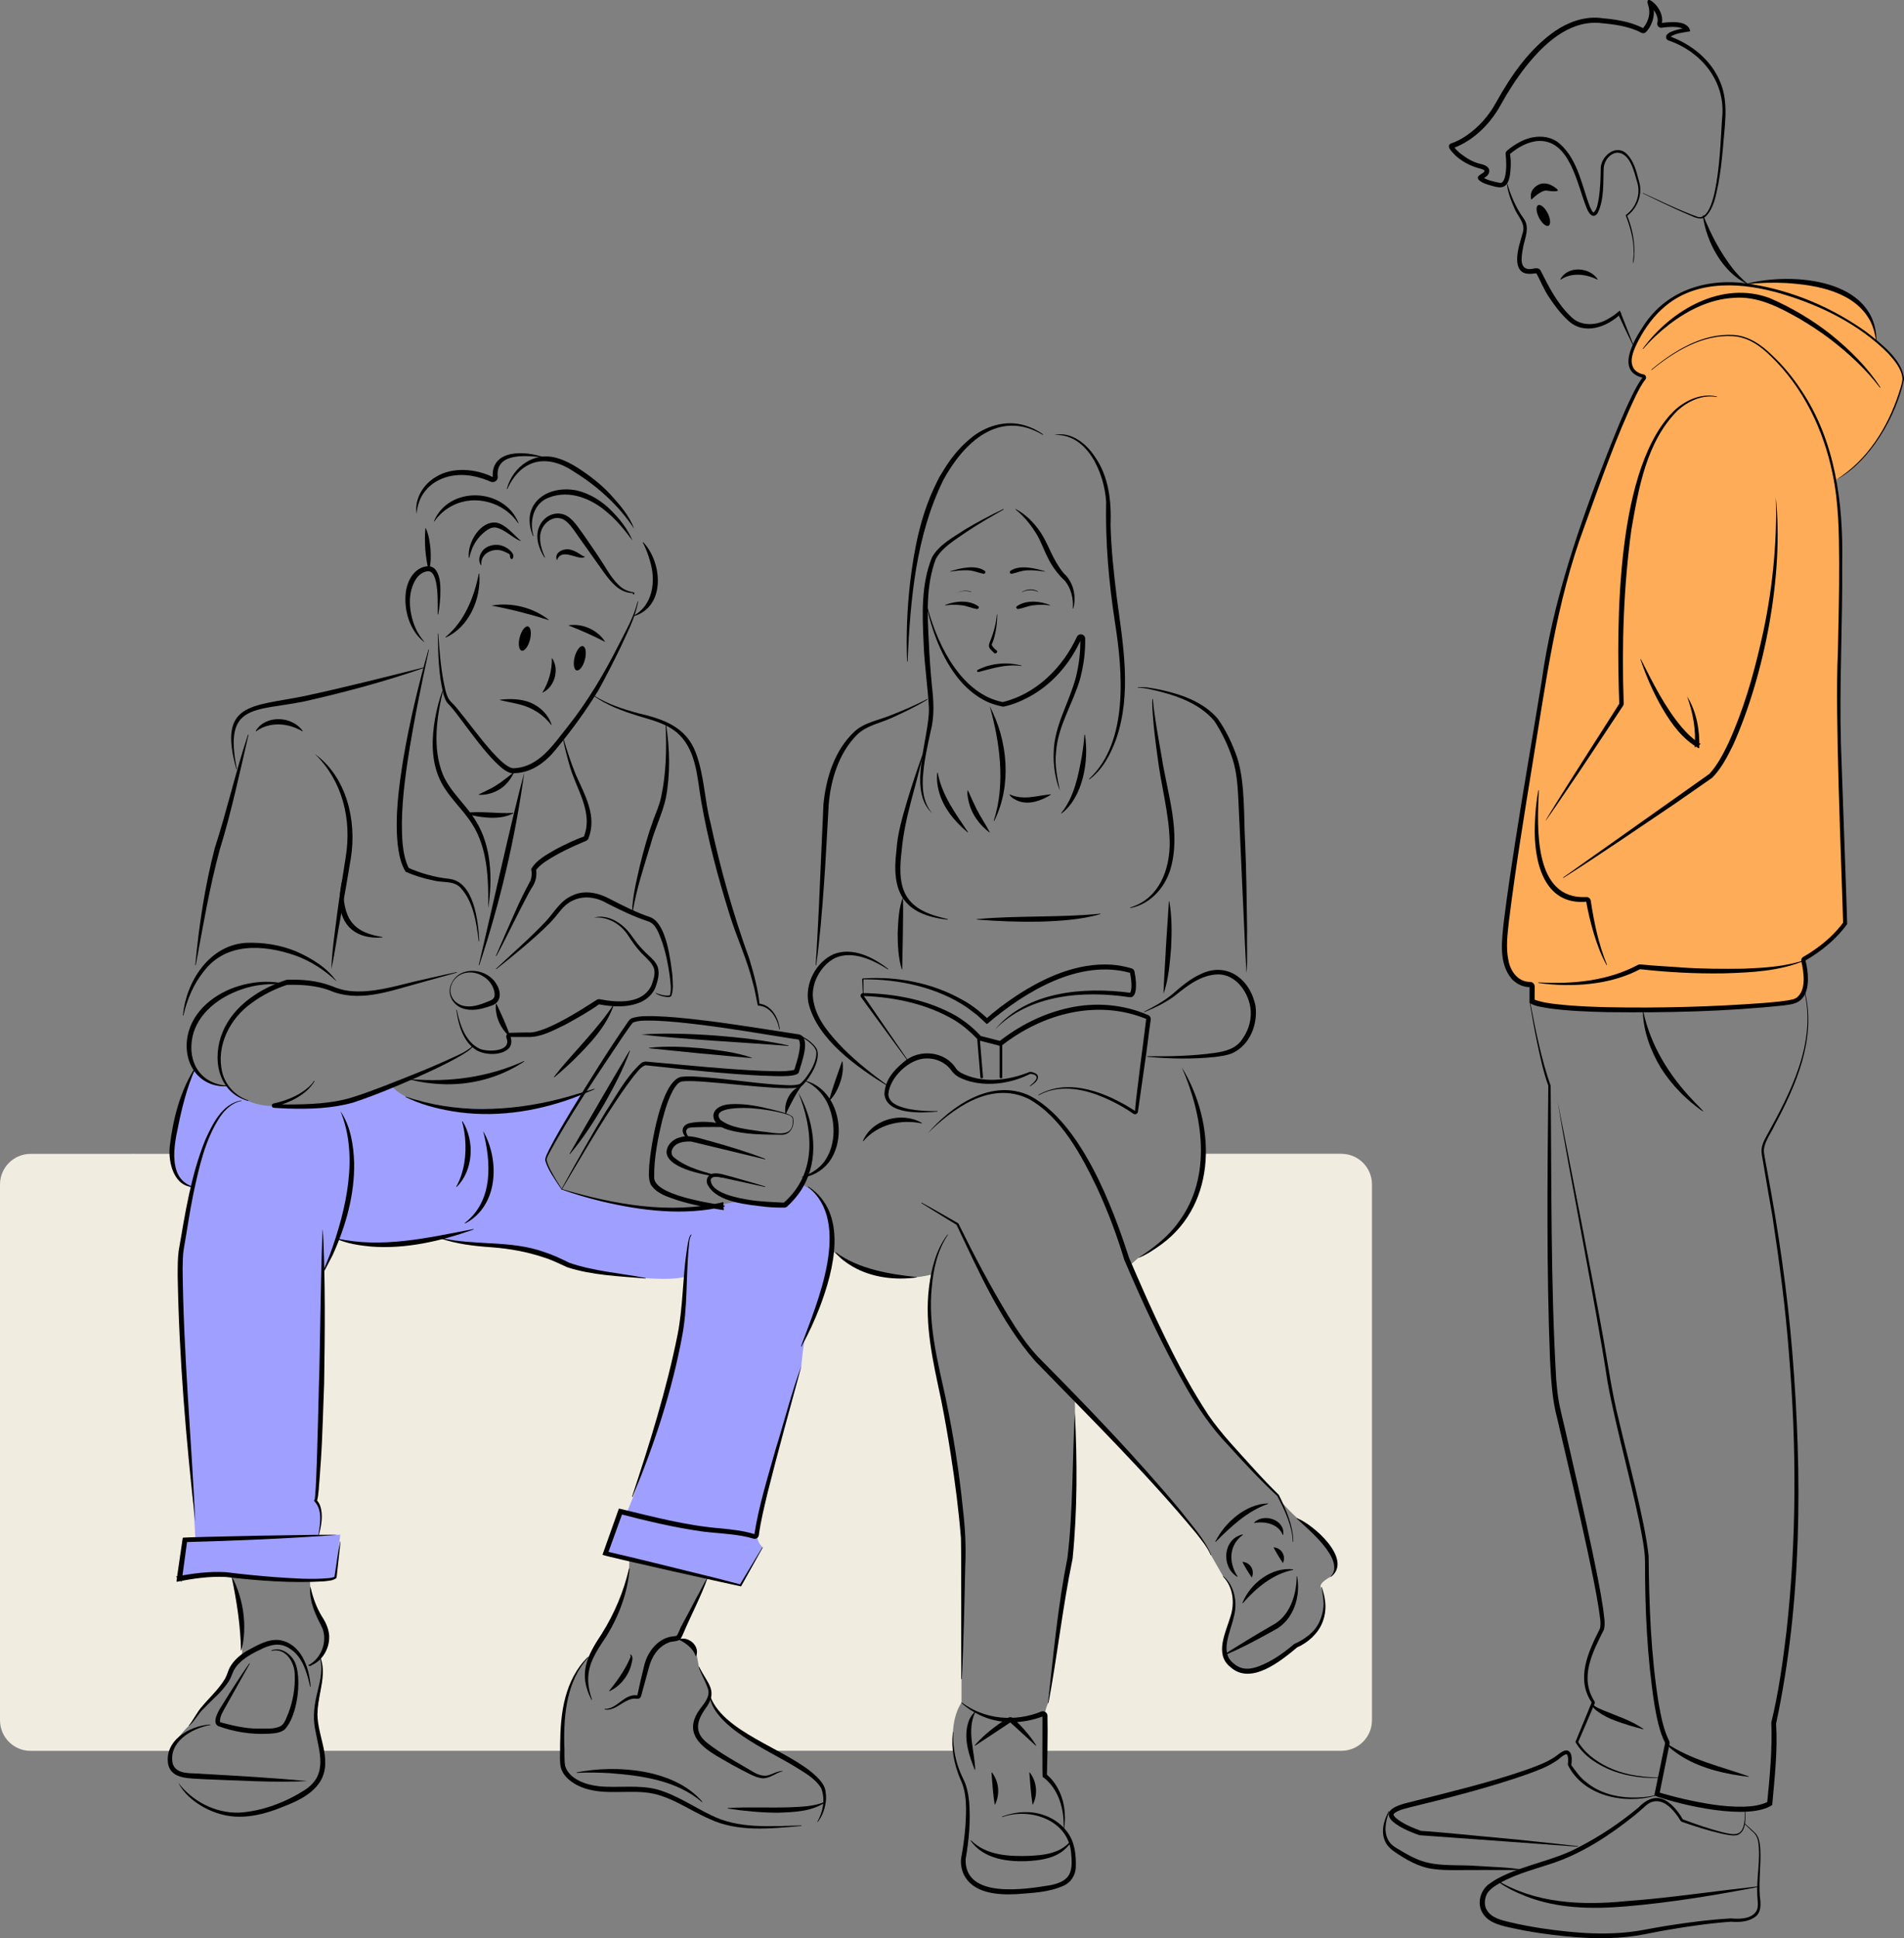 <svg width="734" height="747" viewBox="0 0 734 747" fill="none" xmlns="http://www.w3.org/2000/svg">
<rect x="0" y="0" width="734" height="747" fill="#808080" stroke="none"/>
<g clip-path="url(#clip0_465_12251)">
<path d="M321.074 472.509C320.657 467.187 315.593 460.679 312.226 458.335C308.873 456.004 308.873 456.772 308.873 456.772L301.856 464.532L285.142 462.889L273.775 465.125L258.678 466.324L252.59 465.732C240.941 466.634 216.537 458.335 216.537 458.335C216.537 458.335 211.365 449.981 210.867 448.89C210.368 447.799 210.678 445.522 210.678 445.522L224.564 421.121C224.564 421.121 209.304 426.605 205.722 426.861C202.14 427.104 202.732 427.952 179.258 427.184C155.783 426.43 151.083 418.548 151.083 418.548L132.874 424.854L116.605 426.861C116.605 426.861 121.386 425.123 107.649 426.16C93.912 427.211 87.986 418.548 87.986 418.548C82.356 419.747 74.814 412.647 74.814 412.647C68.579 421.189 66.706 443.325 66.464 446.357L51.205 444.686V609.599L93.009 607.403C93.009 607.403 105.144 608.117 111.406 608.899C117.682 609.68 129.601 608.023 129.601 608.023L161.574 605.652L214.288 601.017L238.314 599.75L286.651 611.823L297.29 596.921L291.916 590.979L291.755 590.898L312.819 516.553C312.455 513.252 312.509 508.806 314.569 505.41C318.314 499.28 321.519 477.844 321.101 472.522L321.074 472.509Z" fill="#9F9FFF"/>
<path d="M241.614 582.787C246.988 572.373 259.418 525.661 259.418 525.661C263.109 511.541 264.388 492.058 264.388 492.058C251.095 495.305 220.24 488.138 216.537 486.346C212.847 484.554 197.507 480.485 197.507 480.485C181.938 479.892 170.194 477.143 170.194 477.143C170.194 477.143 156.201 478.733 147.015 479.622C137.83 480.512 129.736 477.386 129.736 477.386C129.736 477.386 127.204 485.12 126.41 486.911C125.628 488.703 124.362 489.485 124.362 489.485V516.701C124.362 516.701 123.056 557.256 122.773 562.631C122.49 568.007 122.059 578.206 122.059 578.206C125.319 585.374 122.773 591.639 122.773 591.639L131.164 591.505L129.548 605.881C129.548 605.881 129.655 607.861 127.985 608.346C126.315 608.831 119.649 609.02 119.649 609.02C118.585 614.733 125.75 628.731 126.302 631.642C126.868 634.552 123.204 638.23 123.204 638.23C124.47 639.887 123.958 648.631 123.958 648.631C123.958 648.631 122.154 658.965 122.059 661.539C121.979 663.695 123.622 672.048 124.174 674.77H216.065C215.944 647.688 226.678 638.715 226.678 638.715L230.53 634.431C234.22 631.965 241.506 611.917 242.058 608.67C242.624 605.423 242.597 601.057 242.597 601.057L233.129 598.363L238.813 582.68L241.614 582.787Z" fill="#F1ECE0"/>
<path d="M369.788 575.202C369.788 575.202 363.822 539.067 360.077 521.134C356.347 503.214 358.987 491.25 358.987 491.25C336.967 496.72 320.617 481.859 320.617 481.859C317.654 499.563 311.714 511.877 310.704 514.451C309.694 517.024 308.873 526.887 308.873 526.887C308.873 526.887 292.226 587.597 291.89 590.952C291.553 594.307 293.91 596.22 293.91 596.22L285.398 611.001L272.779 607.996L261.789 631.049L268.253 635.94L269.425 642.447C275.082 652.161 273.627 654.465 273.627 654.465C277.964 664.099 291.714 671.779 297.681 674.756H367.593C367.094 670.472 366.771 662.064 370.663 656.203V647.042L371.566 601.34L369.774 575.202H369.788Z" fill="#F1ECE0"/>
<path d="M72.794 665.082L79.38 656.837L86.774 649.224L89.427 642.501L93.009 639.254C94.989 630.402 89.427 606.433 89.427 606.433L68.592 608.023L71.191 593.297L75.393 594.199L72.794 548.498C72.794 548.498 68.821 503.389 68.592 492.665C68.363 481.926 74.747 458.375 74.747 458.375C68.457 455.802 67.084 449.51 67.03 444.713H11.784C5.279 444.713 0 449.995 0 456.502V663.007C0 669.515 5.279 674.797 11.784 674.797H65.925C67.232 670.472 72.794 665.109 72.794 665.109V665.082Z" fill="#F1ECE0"/>
<path d="M517.14 444.673H463.511L463.174 450.345C461.477 473.492 438.743 484.85 438.743 484.85L435.605 487.693C435.605 487.693 451.726 521.282 460.386 537.571C469.046 553.86 492.817 575.957 492.817 575.957L493.275 578.031C493.275 578.031 499.201 585.064 503.228 587.463C507.255 589.847 514.285 598.066 514.5 602.027C514.716 605.988 513.073 607.632 513.073 607.632C513.073 607.632 508.292 610.017 509.194 611.809C510.096 613.601 511.43 621.362 509.787 623.463C508.143 625.565 507.403 631.076 499.942 634.067C499.942 634.067 488.076 644.374 480.804 643.929C473.531 643.485 471.497 636.762 471.497 636.762L474.433 626.306C474.433 626.306 479.336 616.147 471.578 607.632C471.578 607.632 469.477 603.954 466.797 599.265C466.676 599.063 466.582 598.821 466.474 598.551C462.743 590.696 448.158 575.727 448.158 575.727L414.245 538.326C414.986 543.405 413.101 596.422 413.101 596.422L408.414 625.094L404.091 656.217L403.619 657.389C403.134 658.696 402.474 660.906 402.542 662.94C402.623 665.096 402.596 671.186 402.569 674.77H517.113C523.618 674.77 528.897 669.488 528.897 662.981V456.475C528.897 449.968 523.618 444.686 517.113 444.686L517.14 444.673Z" fill="#F1ECE0"/>
<path d="M633.435 125.962C633.435 125.962 628.775 134.113 628.802 138.371C628.829 142.628 629.543 142.857 629.543 142.857L633.422 145.444L618.001 179.424L610.432 202.584L604.466 220.652L598.351 245.591L594.769 264.925L590.594 291.885L585.665 319.856L581.934 347.598L580.143 364.48C580.143 364.48 578.648 376.983 589.853 380.216L590.446 382.79L590.89 386.495C590.89 386.495 616.264 389.58 626.863 389.284C637.462 388.988 671.051 388.085 675.226 387.788C679.401 387.492 695.441 388.88 695.832 380.324C696.222 371.769 695.091 370.071 695.091 370.071C695.091 370.071 709.717 360.303 711.212 355.533L708.977 291.764L710.081 218.725C710.081 218.725 708.209 186.43 707.913 184.894C707.913 184.894 715.562 179.949 719.064 175.584C719.064 175.584 731.226 161.976 733.919 145.7C733.919 145.7 731.993 137.414 723.293 131.095C723.293 131.095 722.431 114.941 706.754 111.06C691.078 107.18 673.61 109.403 673.61 109.403C673.61 109.403 653.947 107.935 645.556 114.55C637.166 121.165 633.462 125.975 633.462 125.975L633.435 125.962Z" fill="#FFAC59"/>
<path d="M673.57 109.282C691.132 104.876 722.97 107.396 723.374 131.068C723.374 131.189 723.185 131.216 723.172 131.095C722.849 128.616 722.202 126.191 721.111 123.941C715.051 112.367 700.492 109.861 688.6 109.08C683.603 108.837 678.58 108.945 673.61 109.497C673.489 109.511 673.448 109.309 673.583 109.295L673.57 109.282Z" fill="black"/>
<path d="M633.341 134.329C644.156 119.495 663.792 107.988 682.27 114.9C690.768 118.592 698.862 123.388 706.108 129.155C713.219 134.975 719.899 141.51 724.869 149.271C724.936 149.378 724.774 149.486 724.707 149.392C719.185 142.143 712.398 135.919 705.165 130.422C701.529 127.686 697.691 125.207 693.785 122.876C685.96 118.43 677.502 113.984 668.223 114.806C659.092 115.318 650.58 119.602 643.415 125.1C639.819 127.889 636.452 130.987 633.503 134.463C633.435 134.558 633.26 134.437 633.341 134.342V134.329Z" fill="black"/>
<path d="M593.139 378.626C606.149 379.381 619.792 378.074 631.429 371.876C631.752 371.715 632.102 371.647 632.425 371.688C637.678 372.254 643.024 372.456 648.317 372.873C656.277 373.426 664.25 373.453 672.223 373.345C680.155 372.995 688.182 372.577 695.778 369.977C695.886 369.923 695.98 370.111 695.859 370.165C685.933 374.369 674.916 374.827 664.277 375.137C653.57 375.299 642.849 374.719 632.196 373.534L632.304 373.507C623.361 378.222 613.112 379.785 603.092 379.637C599.739 379.57 596.399 379.341 593.085 378.829C592.964 378.815 592.991 378.6 593.126 378.626H593.139Z" fill="black"/>
<path d="M593.22 304.658C592.587 318.872 591.052 346.776 611.509 345.738C612.358 345.671 613.112 346.277 613.233 347.099C614.513 355.493 616.25 363.927 619.482 371.809C619.536 371.917 619.361 372.011 619.307 371.89C617.22 368.117 615.711 364.048 614.459 359.939C613.233 355.816 612.223 351.626 611.469 347.382L611.644 347.517C594.796 349.093 591.213 331.335 591.685 318.118C591.792 313.591 592.223 309.077 593.018 304.618C593.045 304.496 593.247 304.523 593.22 304.658Z" fill="black"/>
<path d="M661.758 153.003C656.209 152.019 650.715 154.593 646.688 158.244C634.755 170.222 631.725 187.966 628.923 203.999C625.88 226.176 625.152 248.744 625.934 271.096C625.961 271.42 625.866 271.756 625.691 272.012C620.641 279.611 608.533 298.029 603.456 305.332C600.964 309.024 598.446 312.688 595.887 316.34C595.025 316.69 624.587 270.84 624.237 271.191C623.146 240.835 622.769 179.02 646.135 157.597C650.418 153.973 656.156 151.507 661.812 152.801C661.866 152.801 661.893 152.868 661.893 152.922C661.879 152.989 661.812 153.016 661.758 152.989V153.003Z" fill="black"/>
<path d="M684.586 191.725C687.697 221.434 680.277 260.102 668.021 287.358C665.812 291.751 663.603 296.156 660.075 299.74L645.893 309.616C632.035 318.967 616.775 329.409 602.728 338.341C602.621 338.422 602.513 338.247 602.607 338.18L658.997 298.245C662.001 294.971 664.277 290.632 666.243 286.537C672.034 273.899 675.913 260.452 678.984 246.925C683.118 229.019 685.165 209.523 684.586 191.752V191.725Z" fill="black"/>
<path d="M632.6 254.133C637.179 263.174 641.826 272.619 648.385 280.366C650.526 282.885 652.937 285.135 655.657 286.766L653.273 288.073C653.947 281.444 652.587 274.559 650.391 268.402C654.001 274.155 655.307 281.43 655.078 288.221C655.078 288.342 654.943 288.423 654.836 288.356C648.681 284.947 644.425 279.072 640.923 273.131C637.435 267.135 634.647 260.749 632.425 254.187C632.385 254.066 632.573 253.999 632.614 254.12L632.6 254.133Z" fill="black"/>
<path d="M708.02 184.786C719.872 177.309 727.67 164.819 731.966 151.709C732.518 149.89 733.273 147.91 733.407 146.077C733.232 142.251 730.364 138.95 727.886 136.188C716.721 124.978 701.973 117.743 686.943 113.257C672.277 108.905 654.741 107.517 642.23 117.784C637.718 121.462 634.189 126.272 631.523 131.445C630.041 134.383 627.967 138.573 629.637 141.699C630.324 143.1 632.035 144.03 633.597 144.299C634.472 144.447 634.876 145.539 634.324 146.226C632.87 148.045 631.684 150.402 630.54 152.666C622.796 168.982 616.883 186.107 610.742 203.083C599.846 232.199 595.954 263.16 590.904 293.664C587.591 314.063 584.237 334.515 581.705 354.994C581.126 360.128 580.493 365.167 581.463 369.869C582.176 374.248 585.166 378.398 589.745 378.438C590.769 378.384 591.631 379.206 591.631 380.23L591.617 386.508L590.675 384.946C595.011 386.737 600.089 387.02 604.789 387.479C609.759 387.883 614.782 388.071 619.806 388.193C639.886 388.583 660.088 388.044 680.115 386.549C683.872 386.199 687.845 385.97 691.455 385.094L691.778 384.932L692.438 384.636C696.492 381.793 695.401 374.8 694.418 370.475C694.256 369.815 694.553 369.155 695.105 368.832C696.613 367.956 698.108 367.04 699.536 366.029C703.751 363.092 707.765 359.441 710.768 355.291L710.539 356.099C709.852 331.457 707.334 275.488 708.505 251.695C708.748 240.094 709.044 228.507 709.004 216.934C708.936 205.414 708.855 193.813 706.445 182.496C702.97 165.668 695.199 149.351 682.714 137.347C678.647 133.318 673.825 129.856 667.94 129.559C656.331 128.872 645.489 135.447 636.775 142.561C636.681 142.655 636.546 142.494 636.641 142.413C645.408 135.151 656.196 128.495 667.98 129.088C673.96 129.344 679.011 132.86 683.145 136.902C687.388 140.877 691.091 145.39 694.283 150.241C707.522 169.79 710.606 193.827 710.175 216.92C710.364 240.121 709.057 263.309 709.677 286.496C709.65 286.59 712.182 356.059 712.088 356.14C707.859 362.001 702.135 366.635 695.913 370.233L695.994 370.044C696.627 372.51 696.99 375.029 696.963 377.576C696.909 380.365 696.357 383.544 694.095 385.458C692.384 386.967 689.96 387.155 687.805 387.479C665.233 389.89 642.459 390.348 619.779 390.092C612.21 389.917 604.627 389.648 597.112 388.61C594.648 388.139 591.766 387.91 589.651 386.522V380.243L589.867 380.445C587.173 380.499 584.614 379.246 582.823 377.32C577.53 371.122 579.011 362.203 579.779 354.765C581.059 344.485 582.607 334.259 584.197 324.019C587.375 303.567 590.958 283.168 594.284 262.743C598.54 231.875 608.776 202.328 620.169 173.469C623.038 166.247 625.907 159.025 629.354 152.06C630.526 149.756 631.684 147.425 633.327 145.363L633.422 145.606C622.823 143.194 629.718 131.378 633.476 125.706C642.728 111.303 659.347 106.655 675.603 109.605C691.334 112.152 706.431 118.632 719.387 127.875C724.923 132.16 733.407 138.627 734.027 146.077C731.104 160.413 720.748 178.036 708.047 184.786H708.02Z" fill="black"/>
<path d="M589.934 386.468C592.008 397.233 594.149 408.12 597.772 418.454C598.19 456.125 597.732 493.877 599.914 531.508C600.156 533.718 600.331 536.749 600.722 538.864C601.314 542.92 603.052 549.32 603.941 553.469C607.227 567.765 610.823 583.421 613.813 597.702C615.334 605.126 616.924 612.536 618.014 620.041C618.284 622.655 618.944 625.403 618.338 628.031C613.961 636.734 608.762 646.408 614.648 655.664C614.823 655.961 614.836 656.325 614.715 656.621C612.56 661.674 610.446 666.74 608.223 671.765L608.196 671.051C611.173 676.117 616.56 679.809 622.014 681.991C627.631 684.268 633.96 685.009 639.981 685.077C640.034 685.077 640.088 685.117 640.088 685.184C634.122 685.508 627.509 684.646 621.812 682.544C616.116 680.348 610.432 676.777 607.334 671.388L613.597 656.149C607.442 646.974 612.21 636.721 616.775 627.68C617.355 625.296 616.614 622.695 616.371 620.284C615.213 612.833 613.637 605.449 612.075 598.066C608.479 581.319 604.196 563.305 600.291 546.571C598.351 539.538 597.934 531.387 597.543 524.111C596.156 488.905 596.533 453.659 596.883 418.44C595.092 413.549 593.867 407.877 592.735 402.622C591.617 397.274 590.634 391.898 589.745 386.495C589.718 386.374 589.934 386.333 589.947 386.468H589.934Z" fill="black"/>
<path d="M600.385 424.099C604.776 446.168 614.513 495.454 618.27 516.809C620.062 527.156 621.57 537.45 624.142 547.649C627.348 561.5 634.082 585.792 635.55 599.683C635.738 618.626 636.398 637.678 639.402 656.392C640.277 661.35 641.274 666.618 643.496 671.051C643.657 671.374 643.698 671.738 643.63 672.062L639.523 692.393L638.405 690.479C642.001 691.584 645.718 692.554 649.422 693.417C656.762 695.06 664.331 696.421 671.819 696.313C675.482 696.246 679.253 695.748 682.041 694.104L681.192 695.465C682.229 685.023 683.266 674.325 682.849 663.856C685.623 652.417 687.293 640.521 688.694 628.799C692.627 593.297 692.613 557.404 689.664 521.821C688.33 504.076 685.92 486.184 683.253 468.601C682.202 462.74 681.206 456.866 680.209 450.978L679.455 446.572C679.347 445.831 679.172 445.131 679.105 444.282C678.822 441.857 680.021 439.593 681.138 437.559C690.297 421 700.061 402.286 695.738 382.83C695.697 382.709 695.913 382.655 695.94 382.776C700.142 400.669 692.29 418.481 683.98 433.975C682.553 437.087 679.657 440.712 680.021 444.188C680.169 445.495 680.95 449.388 681.179 450.79C685.542 473.95 689.098 498.269 690.984 521.7C694.808 569.179 694.687 617.562 684.681 664.328C685.34 674.419 684.115 685.346 683.199 695.667C673.96 701.851 647.805 695.667 637.731 692.029L641.92 671.725C639.725 667.588 638.607 661.687 637.745 656.688C634.971 638.54 634.136 620.108 634.162 601.758C634.149 599.158 633.758 596.517 633.354 593.97C630.311 576.01 622.876 550.492 619.711 532.546C615.307 503.551 605.112 452.945 600.398 424.126L600.385 424.099Z" fill="black"/>
<path d="M633.529 389.958C636.331 402.986 643.482 414.479 652.573 424.018C653.839 425.46 655.294 426.713 656.573 428.222C656.613 428.262 656.64 428.343 656.573 428.383C654.97 427.413 653.408 426.012 651.873 424.827C650.647 423.695 648.721 422.091 647.644 420.865C644.95 418.157 642.472 415.004 640.412 411.811C636.398 405.223 633.583 397.718 633.314 389.958C633.314 389.904 633.354 389.863 633.408 389.85C633.476 389.85 633.503 389.904 633.516 389.958H633.529Z" fill="black"/>
<path d="M613.813 656.257C614.392 657.888 616.56 658.4 618.001 659.141C623.267 661.35 628.708 662.981 633.489 666.295C633.57 666.349 633.503 666.497 633.408 666.47C631.55 665.958 629.691 665.487 627.86 664.907C623.307 663.466 618.526 661.957 614.863 658.777C614.19 658.103 613.395 657.241 613.637 656.177C613.651 656.136 613.705 656.109 613.745 656.123C613.813 656.136 613.813 656.217 613.813 656.271V656.257Z" fill="black"/>
<path d="M642.162 671.684C651.765 678.259 663.253 680.765 674.068 684.592C674.162 684.632 674.135 684.807 674.014 684.78C665.327 683.77 656.465 681.776 648.869 677.289C646.364 675.767 643.927 674.056 642.001 671.806C641.96 671.765 641.974 671.698 642.001 671.671C642.055 671.63 642.109 671.644 642.149 671.684H642.162Z" fill="black"/>
<path d="M637.934 692.15C625.907 695.491 610.257 692.096 604.398 680.159C604.506 678.946 604.749 676.966 603.967 676.09C602.486 676.305 601.314 677.815 600.021 678.609C596.452 681.021 592.722 682.355 588.964 683.743C574.432 688.863 558.23 692.985 543.241 696.623C541.18 697.149 539.241 697.634 537.719 698.698L537.396 698.994C537.274 699.183 537.167 699.291 537.207 699.318C537.126 699.372 537.409 699.992 537.988 700.53C540.574 702.834 544.466 704.397 547.793 705.637C554.473 706.001 569.53 707.604 577.826 708.318C582.89 708.763 587.954 709.315 593.018 709.854C598.082 710.379 603.146 710.918 608.21 711.525C608.331 711.525 608.331 711.74 608.196 711.727C608.183 711.727 547.254 707.307 547.241 707.307C539.295 704.626 527.51 698.375 542.783 694.75C550.433 692.824 558.096 690.911 565.719 688.89C573.341 686.842 580.937 684.713 588.385 682.099C592.075 680.752 595.846 679.431 599.132 677.316C600.829 676.252 603.967 672.856 605.503 675.793C606.068 677.208 605.934 678.785 605.745 680.267C607.227 682.342 609.301 685.346 611.712 687.03C616.493 690.911 622.688 692.608 628.762 692.783C631.819 692.864 634.903 692.635 637.88 691.961C638.001 691.921 638.055 692.123 637.934 692.164V692.15Z" fill="black"/>
<path d="M535.591 698.159C534.11 701.905 533.275 706.216 535.456 709.665C536.089 710.703 537.099 711.471 538.123 712.145C540.534 713.532 542.904 715.055 545.355 716.133C552.911 719.784 561.53 718.491 569.692 719.164C574.661 719.528 582.042 719.649 586.796 720.592C586.823 720.848 569.773 720.633 569.692 720.727C564.655 720.646 557.624 721.037 552.682 720.35C546.958 719.663 541.894 716.658 537.234 713.438C536.089 712.576 534.985 711.606 534.298 710.312C532.116 706.445 533.355 701.676 535.402 698.038C535.47 697.93 535.645 698.038 535.578 698.146L535.591 698.159Z" fill="black"/>
<path d="M672.788 698.092C672.923 701.177 673.219 705.839 669.772 707.254C667.698 707.644 665.677 707.079 663.671 706.701C658.445 705.516 653.381 703.872 648.317 702.12C648.129 702.053 647.994 701.932 647.9 701.784C646.903 700.099 645.664 698.442 644.29 697.054C641.3 693.996 637.57 692.972 634.257 696.098C632.937 697.283 631.509 698.55 630.136 699.668C620.412 707.456 609.786 714.448 597.826 718.342C590.271 720.835 582.203 722.829 575.631 727.356C574.648 728.124 573.638 729.027 573.113 730.145C572.264 731.964 572.116 734.308 573.072 735.965C574.85 739.199 578.702 740.021 582.271 740.883C586.203 741.799 590.217 742.554 594.23 743.174C607.213 745.087 620.546 746.218 633.503 743.82C635.402 743.416 640.654 742.527 642.634 742.203C650.795 740.91 658.943 739.846 667.253 739.374C670.566 739.67 675.482 739.644 677.192 736.343C677.933 734.834 677.61 733.001 677.462 730.845C677.031 723.772 678.822 716.698 677.785 709.706C677.57 708.776 677.3 707.793 676.681 707.052C676.25 706.365 675.132 705.556 674.58 704.923L672.398 702.834C672.29 702.754 672.438 702.592 672.532 702.686C674 704.074 675.563 705.34 676.963 706.836C678.243 708.439 678.431 710.649 678.607 712.63C678.916 718.693 677.974 724.729 678.418 730.778C678.809 733.729 679.199 737.299 676.169 739.091C673.596 740.748 670.189 740.87 667.32 740.641C659.145 741.22 650.997 742.406 642.917 743.793C639.334 744.359 634.338 745.491 630.795 746.03C618.567 747.849 606.109 746.811 593.934 745.087C589.867 744.494 585.826 743.739 581.813 742.837C577.867 741.961 573.355 740.789 571.308 736.895C569.274 733.095 570.931 728.056 574.473 725.82C576.143 724.58 577.974 723.61 579.846 722.748C589.18 718.41 599.537 716.82 608.627 711.915C616.829 707.698 624.56 702.538 631.631 696.623C636.075 692.096 640.465 691.517 645.085 696.26C646.432 697.634 647.981 699.736 648.681 701.177C653.651 703.037 658.674 704.802 663.819 706.108C668.479 707.254 671.738 708.008 672.479 702.053C672.761 700.773 672.479 698.779 672.681 697.984C672.735 697.984 672.788 698.024 672.788 698.078V698.092Z" fill="black"/>
<path d="M576.83 724.486C591.644 733.567 609.678 734.429 626.553 732.732C639.482 731.815 652.358 730.064 665.219 728.488L678.162 726.965C678.283 726.938 678.337 727.14 678.203 727.167C661.166 730.455 644.008 733.284 626.715 734.739C613.786 735.844 600.385 735.615 588.156 730.805C584.116 729.215 580.17 727.302 576.708 724.634C576.601 724.553 576.735 724.392 576.843 724.486H576.83Z" fill="black"/>
<path d="M673.516 109.457C663.967 104.795 657.826 93.289 656.425 83.036C656.398 82.928 656.573 82.847 656.613 82.969C659.496 90.338 663.24 97.412 668.102 103.664C669.772 105.698 671.59 107.625 673.637 109.295C673.731 109.363 673.623 109.524 673.516 109.457Z" fill="black"/>
<path d="M629.449 132.928C627.361 128.764 625.395 124.547 623.456 120.317L625.099 120.667C619.725 126.11 610.553 129.438 604.345 123.375C601.664 120.882 599.415 117.905 597.382 114.86C595.294 111.95 593.867 108.123 592.17 105.173C592.17 105.173 592.17 105.146 592.197 105.173C592.291 105.253 592.412 105.294 592.533 105.294H592.52C590.634 105.496 587.631 106.102 586.069 104.108C585.072 102.949 584.843 101.157 584.87 99.931C584.87 96.226 586.257 92.683 587.119 89.341C588.022 86 585.085 83.319 583.86 80.395C582.432 77.108 581.032 73.497 580.857 70.034C582.244 75.087 584.358 80.085 587.51 84.397C589.692 87.59 588.035 91.349 587.281 94.704C586.89 97.304 585.22 103.138 589.059 103.677C590.769 103.973 593.018 102.411 594.015 104.485C597.18 110.75 600.412 117.11 605.557 122.001C609.395 125.948 615.59 125.544 620.035 122.85C621.557 122.001 623.011 120.977 624.304 119.805C624.371 119.737 624.479 119.764 624.519 119.845L629.637 132.806C629.691 132.928 629.503 133.008 629.449 132.887V132.928Z" fill="black"/>
<path d="M633.476 74.413C640.465 77.633 647.455 81.082 654.701 83.669C663.065 84.976 663.28 50.754 663.98 44.475C664.937 31.015 655.63 19.819 643.307 15.629C642.526 15.427 642.068 14.591 642.338 13.837C642.58 13.15 643.523 12.57 643.913 12.395C646.257 11.331 648.721 10.954 651.213 10.536L649.92 12.247C649.812 11.735 649.543 11.398 648.883 11.062C647.374 10.374 645.341 10.307 643.59 10.388C642.62 10.428 641.597 10.536 640.667 10.684C639.536 10.9 638.553 9.714 638.944 8.65C639.55 6.535 637.529 3.234 635.657 1.886C635.55 1.805 635.415 1.765 635.523 1.805C635.886 1.981 636.816 1.469 636.856 0.889C638.364 4.338 637.476 9.216 634.607 12.274C634.082 12.867 633.22 12.948 632.587 12.544C627.765 9.997 621.61 9.283 616.129 8.798C604.439 8.205 595.133 17.003 588.25 25.613C584.681 30.18 581.49 35.084 578.661 40.191C574.729 47.453 568.439 53.907 560.601 56.952L560.305 57.059C560.21 57.086 560.076 57.14 560.103 57.127C560.062 57.127 560.116 57.127 560.21 57.032C560.332 56.952 560.426 56.709 560.453 56.561C560.48 56.251 560.426 56.386 560.534 56.561C561.072 57.477 562.163 58.501 563.092 59.229C565.14 60.845 567.725 62.422 570.203 63.041C570.998 63.257 571.725 63.365 572.762 63.89C574.863 65.049 574.352 67.245 572.56 68.31L571.631 68.916C571.523 68.997 571.375 69.091 571.335 69.131C571.227 69.226 571.362 69.131 571.456 68.902C571.496 68.781 571.51 68.646 571.523 68.512C571.51 68.337 571.469 68.229 571.429 68.148C571.429 68.148 571.416 68.148 571.456 68.175C573.086 69.441 575.645 69.94 577.772 70.398C578.432 70.533 578.634 70.492 578.917 70.385C579.416 70.182 580.022 69.051 580.264 67.784C580.803 65.197 580.722 62.179 580.426 59.39C580.372 58.892 580.587 58.42 580.924 58.11C582.58 56.682 584.264 55.577 586.149 54.607C590.85 52.061 597.368 51.697 601.503 55.591C608.466 61.896 609.893 72.028 612.964 79.775C613.301 80.584 613.772 81.487 614.149 81.796C614.365 81.945 614.23 81.891 614.338 81.891C615.792 80.665 615.994 78.091 616.371 76.218C616.897 72.675 617.045 68.983 617.085 65.386C616.789 60.63 622.567 55.402 626.836 59.053C629.974 62.004 630.836 66.1 631.873 70.007C633.354 74.656 631.267 80.489 627.025 83.319L627.146 82.82C628.991 87.266 630.055 91.982 630.068 96.792C630.001 98.368 630.055 100.214 629.516 101.616C629.462 100.12 629.934 98.395 629.785 96.792C629.785 92.009 628.358 87.266 626.701 82.915C630.661 80.099 632.641 74.858 631.132 70.182C630.001 66.356 628.479 59.121 623.617 58.824C620.668 58.986 618.472 61.856 618.243 64.672C617.961 70.438 618.513 76.703 615.94 82.052C614.203 84.666 612.452 82.241 611.725 80.301C607.927 71.274 605.355 53.233 592.426 54.365C588.574 54.85 585.032 56.884 582.096 59.363C582.58 61.519 582.486 65.426 581.974 68.121C581.086 72.257 579.106 72.85 575.24 71.638C573.463 71.139 571.537 70.667 570.123 69.387C569.867 69.118 569.57 68.687 569.746 68.215C570.257 67.232 571.671 66.949 572.251 66.059C572.412 65.817 572.156 65.601 571.86 65.426C571.24 65.103 570.5 64.941 569.799 64.766C565.557 63.5 561.409 61.034 558.85 57.356C558.419 56.615 558.446 55.55 559.429 55.281C561.53 54.58 563.456 53.502 565.301 52.263C570.177 48.948 574.15 44.381 576.924 39.167C582.688 28.873 589.665 18.809 599.469 11.978C604.371 8.65 610.257 6.427 616.264 6.858C622.136 7.41 628.223 8.097 633.516 10.913L633.301 10.94C635.119 8.865 636.21 5.969 635.684 3.207C635.59 2.21 634.957 1.401 635.159 0.35C635.213 0.054 635.671 -0.121 635.927 -0.014C638.836 1.347 641.502 5.834 640.6 9.081L640.412 8.865C643.792 8.475 650.526 7.599 651.563 11.91C651.563 11.991 651.509 12.072 651.428 12.085C648.923 12.57 645.947 12.732 643.846 14.268L643.765 14.026C652.075 17.057 659.617 23.107 663.065 31.393C666.674 39.746 664.721 48.975 664.142 57.733C663.725 62.152 663.213 66.558 662.418 70.923C661.489 75.181 660.842 79.951 657.731 83.251C655.913 85.111 653.408 83.831 651.455 82.969C649.408 82.106 647.388 81.19 645.381 80.274C641.354 78.415 637.354 76.501 633.381 74.534C633.26 74.48 633.354 74.292 633.476 74.359V74.413Z" fill="black"/>
<path d="M596.961 86.976C597.89 86.506 597.75 84.359 596.649 82.181C595.547 80.004 593.901 78.62 592.972 79.09C592.043 79.56 592.182 81.707 593.284 83.885C594.385 86.062 596.032 87.447 596.961 86.976Z" fill="black"/>
<path d="M590.351 76.96C590.351 76.96 594.163 73.079 596.318 73.456C598.473 73.834 601.166 73.901 600.425 73.079C599.685 72.257 595.941 69.266 592.52 71.516C589.099 73.766 590.351 76.973 590.351 76.973V76.96Z" fill="black"/>
<path d="M601.57 107.571C604.372 102.343 612.775 102.909 615.86 107.571C615.94 107.652 615.887 107.8 615.765 107.746C611.415 105.604 605.893 104.93 601.691 107.746C601.597 107.813 601.489 107.678 601.57 107.584V107.571Z" fill="black"/>
<path d="M355.849 290.74C353.142 303.136 348.67 315.248 347.593 327.926C346.057 340.403 347.418 348.999 360.697 353C362.219 353.458 363.768 353.849 365.343 354.24C365.465 354.253 365.424 354.455 365.303 354.442C348.374 352.583 343.512 344 345.586 327.778C345.963 321.351 347.835 315.113 349.626 308.97C351.472 302.826 353.505 296.736 355.673 290.686C355.714 290.565 355.916 290.632 355.862 290.754L355.849 290.74Z" fill="black"/>
<path d="M347.593 373.493C346.286 369.007 346.071 364.291 346.057 359.683C346.273 355.062 346.394 350.131 348.091 345.819C348.293 352.664 347.916 366.595 347.808 373.493C347.808 373.614 347.62 373.628 347.606 373.493H347.593Z" fill="black"/>
<path d="M376.656 354.226C392.239 352.798 408.575 353.701 424.117 352.138C424.225 352.138 424.265 352.3 424.158 352.327C416.481 354.523 408.441 354.981 400.495 355.223C392.535 355.345 384.576 355.048 376.643 354.415C376.522 354.415 376.522 354.199 376.656 354.213V354.226Z" fill="black"/>
<path d="M435.754 349.74C446.918 346.331 451.107 335.027 450.918 324.248C450.636 313.281 447.565 302.597 446.232 291.67C445.504 286.348 444.737 280.474 444.386 275.084C444.252 273.225 444.144 271.379 444.225 269.493C444.225 269.372 444.427 269.372 444.427 269.493C445.087 276.836 446.528 284.125 447.78 291.4C449.949 305.669 455.471 320.92 451.134 335.256C448.939 342.316 443.255 348.554 435.794 349.955C435.74 349.955 435.686 349.928 435.673 349.874C435.673 349.807 435.7 349.767 435.767 349.753L435.754 349.74Z" fill="black"/>
<path d="M357.586 269.587C353.168 272.295 348.482 274.545 343.741 276.674C339.256 278.763 333.99 279.598 330.367 283.209C323.418 290.147 320.213 300.522 319.458 310.196C318.906 319.304 318.314 332.117 317.627 341.077C317.007 350.131 315.93 363.065 314.65 371.944C314.65 372.065 314.435 372.065 314.448 371.944C314.974 364.224 315.782 348.743 316.064 341.009L317.438 310.061C318.408 299.889 321.694 289.204 329.317 282.037C333.182 278.399 338.61 277.658 343.35 275.677C348.158 273.831 352.899 271.756 357.478 269.412C357.586 269.345 357.68 269.533 357.572 269.587H357.586Z" fill="black"/>
<path d="M386.852 196.4C382.003 199.162 377.155 201.924 372.562 205.023C368.36 207.974 363.215 210.897 360.751 215.451C356.939 225.543 357.465 236.82 358.084 247.828C358.327 253.379 358.731 258.889 359.269 264.427C359.916 269.951 360.28 276.041 358.852 281.497C357.68 286.968 356.401 292.357 355.929 297.827C355.337 303.257 355.7 309.226 359.391 313.443C349.599 304.672 358.34 284.286 358.111 272.929C357.667 264.589 356.36 256.289 356.051 247.922C355.552 236.847 355.027 225.287 359.283 214.818C362.057 209.887 367.404 207.111 371.997 204.093C376.778 201.21 381.72 198.61 386.744 196.198C386.865 196.144 386.946 196.333 386.825 196.387L386.852 196.4Z" fill="black"/>
<path d="M361.518 297.881C363.148 306.612 368.36 313.483 373.141 320.664C373.195 320.745 373.074 320.867 372.993 320.786C367.916 316.528 363.391 311.071 361.815 304.496C361.29 302.327 361.02 300.077 361.316 297.841C361.316 297.787 361.37 297.746 361.424 297.76C361.492 297.76 361.505 297.827 361.518 297.881Z" fill="black"/>
<path d="M373.168 304.658C374.03 306.612 375.539 309.994 376.481 311.839C378.057 314.938 379.835 317.485 381.491 320.637L381.518 320.678C381.559 320.759 381.451 320.866 381.37 320.786C377.613 317.943 374.663 313.928 373.518 309.306C373.195 307.797 372.71 305.992 373.074 304.537C373.128 304.537 373.155 304.591 373.182 304.645L373.168 304.658Z" fill="black"/>
<path d="M381.518 272.147C388.535 285.459 390.124 302.637 383.31 316.326C383.269 316.434 383.081 316.393 383.121 316.259C387.727 302.004 385.37 285.688 381.518 272.147Z" fill="black"/>
<path d="M389.276 306.167C394.555 308.565 399.606 306.639 405.02 306.14C405.114 306.14 405.154 306.275 405.074 306.315C401.451 308.539 396.899 310.277 392.67 308.768C391.363 308.242 389.72 307.42 389.128 306.167C389.168 306.127 389.235 306.167 389.276 306.167Z" fill="black"/>
<path d="M357.64 234.408C361.869 250.024 371.256 267.566 386.542 270.584C399.404 267.512 409.666 257.286 415.121 245.497C415.511 244.594 416.589 244.19 417.451 244.662C418.003 244.958 418.326 245.51 418.34 246.09C418.447 251.385 417.734 256.424 416.427 261.49C413.707 271.11 407.794 279.719 407.107 289.878C406.501 294.823 407.606 299.929 408.602 304.739C406.757 300.172 405.989 294.836 406.205 289.838C406.461 279.584 412.212 270.719 414.744 261.072C415.956 256.222 416.589 251.196 416.454 246.211L416.804 246.278C412.589 255.669 405.612 263.915 396.427 268.738C393.384 270.355 390.165 271.689 386.757 272.363C384.67 271.972 382.636 271.366 380.683 270.517C370.906 266.003 364.899 256.249 361.061 246.575C359.525 242.641 358.273 238.599 357.424 234.462C357.397 234.341 357.599 234.301 357.626 234.422L357.64 234.408Z" fill="black"/>
<path d="M418.259 283.236C419.848 293.004 417.558 307.178 409.276 313.47C409.195 313.551 409.033 313.443 409.128 313.335C414.165 307.097 415.713 298.851 417.114 291.144C417.531 288.517 417.868 285.876 418.057 283.236C418.057 283.114 418.259 283.114 418.259 283.236Z" fill="black"/>
<path d="M419.888 300.171C435.242 285.863 432.791 258.526 429.774 239.555C427.43 224.276 426.097 208.836 426.42 193.369C425.774 182.469 419.255 166.974 406.42 167.648C412.656 166.153 418.703 170.828 421.976 175.88C427.511 183.641 428.481 193.247 428.131 202.49C428.373 211.733 429.37 220.935 430.501 230.11C432.912 248.259 436.454 267.337 430.191 285.108C428.05 290.848 425.047 296.601 420.023 300.333C419.915 300.414 419.794 300.225 419.915 300.158L419.888 300.171Z" fill="black"/>
<path d="M401.963 167.567C385.101 157.597 371.525 170.545 363.66 184.988C353.074 206.519 350.919 231.148 349.882 254.861C349.896 254.982 349.68 255.009 349.68 254.861C349.29 244.689 349.707 234.476 350.865 224.371C352.387 211.773 354.838 199.054 360.333 187.521L362.003 184.086L363.997 180.812C366.596 176.581 370.003 172.337 373.855 169.198C379.646 164.186 387.794 161.666 395.256 164.01C397.693 164.765 400.037 165.87 402.097 167.406C402.205 167.487 402.07 167.648 401.976 167.567H401.963Z" fill="black"/>
<path d="M391.633 196.225C395.027 198.057 397.936 200.766 400.252 203.918C403.646 208.405 405.181 214.05 408.36 218.631C408.899 219.48 409.558 220.396 410.178 221.07C413.855 224.357 414.986 229.841 413.774 234.435C413.76 234.557 413.572 234.557 413.572 234.422C413.841 230.703 412.939 226.823 410.582 223.913C407.821 221.339 405.545 218.294 403.902 214.872C402.178 211.504 401.033 207.893 398.919 204.781C396.899 201.641 394.447 198.731 391.525 196.387C391.431 196.319 391.538 196.144 391.646 196.225H391.633Z" fill="black"/>
<path d="M438.703 264.912C441.504 264.575 444.252 265.289 446.999 265.761C455.188 267.539 463.726 270.355 469.41 276.944C472.696 281.552 475.147 286.752 476.979 292.142C480.076 301.708 479.443 315.396 480.023 325.313C480.48 334.933 480.615 348.554 480.763 358.295C480.629 363.806 480.979 369.505 480.561 374.908C480.305 375.056 477.504 308.943 477.423 308.929C477.167 303.459 476.858 297.922 475.214 292.68C473.531 287.507 471.147 282.441 468.157 277.9C461.935 270.49 451.955 267.499 442.811 265.518C441.504 265.316 440.009 264.952 438.73 265.101C438.622 265.128 438.582 264.939 438.69 264.925L438.703 264.912Z" fill="black"/>
<path d="M450.797 347.463C451.807 353.297 451.753 359.346 451.471 365.234C450.972 371.135 450.528 377.333 448.588 382.884C448.346 382.884 449.545 365.194 449.464 365.113L450.609 347.449C450.609 347.328 450.811 347.328 450.811 347.449L450.797 347.463Z" fill="black"/>
<path d="M342.246 373.574C336.428 369.882 328.603 366.258 321.99 369.182C316.159 372.105 312.118 379.704 313.667 386.239C315 393.258 320.199 399.039 325.101 404.131C330.381 409.413 336.293 414.061 342.354 418.454C342.461 418.507 342.367 418.71 342.259 418.629C330.61 411.515 315.027 400.588 311.687 386.63C310.165 379.206 314.489 370.825 321.398 367.727C328.751 364.897 336.63 368.926 342.381 373.426C342.475 373.52 342.354 373.655 342.246 373.574Z" fill="black"/>
<path d="M324.792 409.171C325.371 413.32 324.186 417.295 322.246 420.906C321.573 422.091 320.792 423.25 319.674 424.288C319.633 424.328 319.58 424.328 319.539 424.288C320.967 419.195 322.825 414.129 324.59 409.117C324.643 409.009 324.792 409.063 324.778 409.184L324.792 409.171Z" fill="black"/>
<path d="M332.684 439.688C336.172 431.307 347.768 428.33 355.35 432.776C355.458 432.816 355.431 432.991 355.31 432.978C347.323 431.226 338.233 433.396 332.845 439.809C332.778 439.903 332.616 439.795 332.684 439.688Z" fill="black"/>
<path d="M357.465 436.993C366.825 426.093 382.34 415.436 397.02 422.32C416.791 432.708 428.939 465.179 435.242 484.756C444.225 505.545 453.437 526.536 465.908 545.48C471.066 552.944 477.437 559.479 483.484 566.215C486.581 569.638 489.787 572.992 493.032 576.226C495.807 581.844 498.46 587.8 498.581 594.145C498.581 594.28 498.379 594.28 498.379 594.145C498.137 587.961 495.201 581.885 492.426 576.603C485.719 570.379 479.511 563.682 473.383 556.919C467.053 550.303 461.854 542.718 457.316 534.782C448.252 518.911 440.548 502.298 433.397 485.497C430.582 476.079 427.08 466.836 422.973 457.903C416.952 445.333 409.047 430.364 396.454 423.466C381.734 416.406 367.135 427.4 357.465 436.966V436.993Z" fill="black"/>
<path d="M455.565 411.326C468.629 432.695 469.571 463.387 447.875 479.488C445.006 481.549 441.854 483.718 438.663 484.89C444.44 481.158 450.205 476.78 454.299 471.067C467.538 453.349 463.659 429.731 455.565 411.313V411.326Z" fill="black"/>
<path d="M355.391 463.562C359.364 465.678 365.263 469.14 369.263 471.39C369.397 471.471 369.492 471.579 369.545 471.714C375.485 483.759 381.734 495.696 388.71 507.162C392.212 512.834 395.902 518.479 400.36 523.155C419.282 542.246 438.191 561.863 455.376 582.545C459.457 587.907 464.252 592.96 466.905 599.225C466.959 599.346 466.743 599.413 466.716 599.279C465.41 596.193 463.161 593.58 461.127 590.939C441.976 567.832 419.915 546.059 398.986 524.502C385.72 509.183 377.384 490.212 368.764 472.064C368.98 472.226 355.242 463.724 355.256 463.737C355.135 463.67 355.256 463.481 355.377 463.576L355.391 463.562Z" fill="black"/>
<path d="M414.367 544.294C415.296 563.116 415.363 581.939 413.491 600.734C409.734 618.761 407.619 638.082 404.225 656.23C404.225 656.352 404.01 656.338 404.023 656.203C406.111 637.583 407.821 618.828 411.498 600.451C413.747 582.046 413.316 562.187 414.38 544.294H414.367Z" fill="black"/>
<path d="M365.384 475.958C361.357 481.926 359.795 489.202 359.189 496.262C357.734 510.638 361.545 524.825 364.535 538.77C367.539 552.984 369.788 567.347 371.229 581.804C372.091 589.012 372.454 596.395 372.104 603.604C371.835 616.268 371.458 634.538 370.784 647.055C370.784 647.176 370.582 647.19 370.582 647.055C370.515 638.526 370.636 600.451 370.448 592.798C369.572 581.979 368.185 571.214 366.515 560.503C365.411 553.362 364.145 546.234 362.731 539.134C359.754 525.041 356.32 510.665 358.138 496.141C359.04 489 360.832 481.67 365.249 475.823C365.33 475.715 365.492 475.863 365.397 475.958H365.384Z" fill="black"/>
<path d="M322.246 482.694C331.162 489.162 342.65 491.007 353.357 492.207C353.411 492.207 353.478 492.26 353.465 492.328C345.155 493.473 336.078 492.422 328.67 488.138C326.219 486.709 323.916 484.998 322.085 482.816C322.044 482.775 322.058 482.708 322.085 482.681C322.138 482.64 322.192 482.654 322.233 482.694H322.246Z" fill="black"/>
<path d="M441.114 389.877C444.952 387.923 448.75 385.848 451.982 383.153C455.215 380.351 458.703 377.306 462.743 375.487C472.938 370.421 481.975 377.373 484.009 387.734C484.938 394.862 481.827 402.784 475.039 405.923C472.763 406.826 470.582 407.069 468.373 407.365C459.659 408.268 451.013 408.093 442.339 407.298C442.218 407.298 442.218 407.096 442.339 407.096C450.945 407.163 459.605 407.015 468.13 405.816C472.4 405.236 476.723 404.131 479.107 400.184C481.571 396.694 482.689 392.261 481.989 388.044C480.965 381.981 476.198 375.46 469.545 375.541C462.959 375.676 457.531 380.041 452.602 384.002C449.087 386.535 445.181 388.462 441.168 390.052C441.06 390.106 440.966 389.904 441.1 389.863L441.114 389.877Z" fill="black"/>
<path d="M370.758 656.136C379.552 662.778 391.444 663.748 401.478 659.612C402.596 659.235 403.808 660.111 403.808 661.296L403.862 667.144C403.835 672.816 403.767 679.041 403.579 684.686L402.838 683.366C407.659 687.071 410.178 693.066 410.474 698.981C410.622 700.881 410.474 702.794 410.232 704.667C410.232 704.788 410.03 704.788 410.03 704.667C410.326 697.378 408.131 689.24 401.949 684.821C401.747 684.767 401.922 661.418 401.855 661.296L402.111 661.472C394.259 664.476 385.235 664.678 377.586 660.946C375.054 659.747 372.67 658.224 370.623 656.298C370.529 656.217 370.677 656.055 370.771 656.15L370.758 656.136Z" fill="black"/>
<path d="M375.902 660.003C372.616 667.09 375.714 674.581 375.943 681.964C375.943 682.032 375.916 682.113 375.848 682.099C375.808 682.099 375.768 682.072 375.754 682.032C373.599 676.683 371.619 670.728 372.966 664.921C373.424 663.021 374.246 661.121 375.795 659.828C375.916 659.76 375.997 659.882 375.916 659.989L375.902 660.003Z" fill="black"/>
<path d="M367.485 667.683C367.242 673.732 368.522 679.93 371.175 685.279C372.656 688.027 373.316 691.396 373.613 694.508C374.219 701.878 373.505 709.315 372.252 716.55C371.835 731.964 395.148 728.164 405.047 726.548C413.006 724.904 413.639 721.199 412.899 713.815C411.592 701.393 397.101 696.516 386.394 700.315C386.272 700.369 386.192 700.167 386.326 700.126C389.222 699.049 392.279 698.402 395.377 698.402C401.545 698.334 407.821 701.083 411.498 706.135C414.313 709.935 414.865 714.826 414.73 719.42C414.73 722.573 412.818 725.618 409.868 726.831C404.198 729.363 397.828 729.539 391.74 730.024C384.414 730.387 374.838 729.714 371.377 722.088C370.488 719.932 370.178 717.494 370.69 715.217L371.081 712.953C371.566 709.921 371.929 706.863 372.172 703.805C372.522 697.769 372.899 691.328 370.232 685.737C367.808 680.092 366.609 673.773 367.323 667.642C367.323 667.588 367.391 667.548 367.431 667.561C367.498 667.575 367.512 667.642 367.512 667.71L367.485 667.683Z" fill="black"/>
<path d="M374.353 709.288C380.279 715.189 389.235 715.553 397.101 715.257C401.68 715.001 406.515 714.556 410.367 711.74C411.377 711.067 412.185 710.177 413.06 709.261C413.127 709.18 413.289 709.288 413.222 709.383C412.562 710.433 411.861 711.484 410.932 712.32C407.363 715.904 402.084 716.847 397.249 717.21C389.101 717.776 379.161 716.672 374.178 709.383C374.151 709.342 374.165 709.275 374.205 709.248C374.259 709.221 374.313 709.248 374.353 709.288Z" fill="black"/>
<path d="M375.781 672.641C379.485 668.383 383.902 665.082 388.575 662.064C390.528 661.027 391.794 663.614 393.074 664.665C395.417 667.13 397.626 669.731 399.417 672.641C399.498 672.735 399.377 672.883 399.282 672.789L389.37 663.735L389.613 663.748C385.666 666.403 379.943 670.135 375.916 672.802C375.821 672.87 375.7 672.708 375.808 672.641H375.781Z" fill="black"/>
<path d="M382.421 683.177C385.101 686.666 385.559 691.463 383.619 695.424C383.592 695.478 383.539 695.559 383.458 695.505C382.825 691.463 382.528 687.3 382.219 683.19C382.219 683.069 382.367 683.069 382.421 683.177Z" fill="black"/>
<path d="M397.006 683.177C399.687 686.666 400.144 691.463 398.205 695.424C398.178 695.478 398.124 695.559 398.057 695.505C397.424 691.463 397.128 687.3 396.818 683.19C396.818 683.069 396.966 683.069 397.02 683.177H397.006Z" fill="black"/>
<path d="M471.659 607.538C476.103 611.324 477.167 618.034 475.551 623.477C474.366 628.987 470.07 636.91 475.551 641.086C478.474 643.646 481.679 643.579 485.477 642.124C490.285 640.291 494.851 637.071 498.891 633.636C502.81 631.857 506.891 629.109 508.682 624.932C509.787 622.493 510.433 619.65 510.177 616.902C510.083 615.231 509.746 613.466 509.409 611.822C509.382 611.768 509.409 611.688 509.49 611.688C509.544 611.688 509.585 611.715 509.598 611.755C510.083 613.358 510.608 615.15 510.797 616.834C511.241 619.704 510.85 622.709 509.76 625.39C508.063 629.688 504.036 633.204 500.063 634.902C493.733 640.197 482.231 649.615 474.366 642.528C468.063 637.597 472.521 629.176 474.326 623.086C476.049 617.926 475.443 611.688 471.524 607.673C471.43 607.592 471.565 607.444 471.659 607.524V607.538Z" fill="black"/>
<path d="M500.063 607.619C501.49 615.204 498.689 624.38 491.457 628.166C484.979 631.763 478.501 635.333 471.578 638.109C471.47 638.176 471.349 638.015 471.47 637.934C477.719 633.959 484.036 630.079 490.474 626.401C497.221 622.924 499.793 614.8 499.874 607.619C499.874 607.498 500.076 607.484 500.076 607.619H500.063Z" fill="black"/>
<path d="M478.985 617.71C482.043 610.232 490.137 603.9 498.46 604.83C498.581 604.83 498.622 605.005 498.487 605.032C490.716 606.622 484.251 611.984 479.147 617.845C479.066 617.939 478.918 617.831 478.985 617.724V617.71Z" fill="black"/>
<path d="M476.884 607.673C470.662 603.792 471.443 593.081 478.999 591.397C479.107 591.343 479.214 591.478 479.12 591.559C473.679 595.506 473.585 602.216 477.06 607.551C477.127 607.646 476.979 607.753 476.898 607.673H476.884Z" fill="black"/>
<path d="M468.534 594.105C472.184 586.762 480.238 579.662 488.736 579.433C488.857 579.419 488.911 579.581 488.79 579.621C480.871 582.383 474.501 588.365 468.683 594.226C468.602 594.307 468.454 594.199 468.534 594.092V594.105Z" fill="black"/>
<path d="M483.524 586.762C487.282 583.043 495.443 585.765 494.689 591.451C494.689 591.559 494.568 591.639 494.5 591.532C492.736 587.301 487.699 586.223 483.565 586.964C483.443 586.978 483.416 586.816 483.524 586.762Z" fill="black"/>
<path d="M500.036 585.132C506.447 587.624 521.531 601.003 513.18 607.673C513.086 607.753 512.951 607.646 513.032 607.538C518.756 601.152 504.332 589.47 499.915 585.28C499.82 585.199 499.942 585.051 500.049 585.132H500.036Z" fill="black"/>
<path d="M491.16 596.368C494.083 596.732 495.726 599.535 494.649 602.283C494.635 602.337 494.541 602.351 494.514 602.297C493.234 600.424 492.063 598.484 490.999 596.476C490.958 596.368 491.093 596.342 491.174 596.368H491.16Z" fill="black"/>
<path d="M479.147 601.96C482.07 602.324 483.713 605.126 482.635 607.875C482.608 607.929 482.528 607.942 482.501 607.888C481.221 606.015 480.049 604.075 478.985 602.068C478.945 601.96 479.08 601.933 479.161 601.96H479.147Z" fill="black"/>
<path d="M350.138 409.184C347.189 405.142 339.337 394.458 336.468 390.537C334.96 388.462 333.411 386.401 331.93 384.299C331.472 383.666 331.97 382.709 332.751 382.736C345.182 382.978 357.801 385.35 368.697 391.588C372.306 393.784 375.619 396.506 378.475 399.699L377.64 399.173L386.273 401.369L384.751 401.72C392.872 395.266 402.138 390.564 412.266 388.395C422.353 386.185 433.168 387.074 442.649 391.238C443.323 391.52 443.7 392.221 443.619 392.922C442.838 398.176 442.043 405.533 441.208 410.693L438.676 428.451C438.582 429.286 437.558 429.744 436.885 429.232C434.286 427.4 431.417 425.756 428.508 424.341C421.303 420.825 412.979 418.252 404.979 420.286C403.404 420.717 401.882 421.337 400.427 422.118C400.306 422.186 400.212 422.024 400.32 421.943C412.387 415.166 426.986 421.323 437.626 428.195C437.06 429.003 441.989 392.544 441.854 392.693C423.08 385.04 402.003 390.483 385.963 403.134C385.922 403.175 385.855 403.188 385.801 403.175L377.182 400.925C374.407 397.92 371.31 395.212 367.795 393.07C357.236 386.886 344.872 384.285 332.738 383.854L332.845 383.652L350.286 409.063C350.367 409.17 350.192 409.278 350.125 409.171L350.138 409.184Z" fill="black"/>
<path d="M361.317 428.424C355.498 428.976 341.653 429.744 340.953 421.647C341.169 416.109 344.711 412.364 348.482 409.224C354.394 404.078 364.455 405.075 368.643 411.946C369.047 412.512 369.734 413.01 370.353 413.415C378.488 417.672 388.481 416.554 396.818 413.172C397.626 412.997 398.434 413.361 399.202 413.711C400.979 414.668 399.942 416.581 398.73 417.47C398.245 417.915 397.707 418.252 397.182 418.629C397.074 418.71 396.966 418.548 397.06 418.467C398.084 417.564 400.912 415.463 398.919 414.29C398.488 414.021 397.478 413.927 397.182 413.873C390.663 417.12 383.134 418.548 375.916 417.241C373.693 416.81 371.431 416.136 369.451 415.018C368.226 414.358 367.215 413.28 366.475 412.175C364.239 409.359 360.63 407.783 357.047 407.931C350.502 408.012 343.027 415.193 342.461 421.66C342.61 425.594 347.337 426.726 350.502 427.44C354.057 428.114 357.707 428.303 361.33 428.235C361.465 428.235 361.465 428.437 361.33 428.437L361.317 428.424Z" fill="black"/>
<path d="M332.657 383.746L332.374 377.468C332.374 377.266 332.509 377.104 332.711 377.091C345.869 376.215 359.391 378.775 370.933 385.309C374.879 387.411 378.34 390.308 381.586 393.38L379.363 393.326C383.269 389.809 387.363 386.724 391.687 383.854C402.501 376.754 415.107 371.001 428.36 371.782C431.026 371.984 433.68 372.456 436.252 373.237C436.831 373.412 437.235 373.884 437.343 374.436C437.653 375.891 437.828 377.252 437.922 378.721C437.976 380.338 438.084 384.582 435.484 384.339C417.68 381.645 396.71 383.207 383.565 396.815C395.835 381.995 417.828 380.27 435.781 382.628L435.619 382.695C435.956 382.157 436.077 381.483 436.144 380.823C436.306 378.815 435.996 376.781 435.592 374.827L435.713 374.948C415.983 369.451 395.121 382.251 380.562 394.606C380.495 394.66 380.401 394.66 380.333 394.606C379.552 393.878 377.518 392.005 376.764 391.291C375.916 390.658 373.761 389.001 372.885 388.354C361.317 380.432 346.232 377.32 332.859 377.454V383.733C332.859 383.868 332.657 383.854 332.657 383.733V383.746Z" fill="black"/>
<path d="M377.249 400.763L378.448 415.112" stroke="black" stroke-linecap="round" stroke-linejoin="round"/>
<path d="M385.868 403.013V415.112" stroke="black" stroke-linecap="round" stroke-linejoin="round"/>
<path d="M384.198 250.671C383.377 250.118 382.73 249.404 382.286 248.528C382.542 247.909 382.771 247.289 382.986 246.669C383.35 245.564 383.619 244.432 383.835 243.301C384.252 241.158 384.427 239.003 384.454 236.834C384.454 236.739 384.306 236.739 384.306 236.834C383.983 240.323 383.135 243.624 381.801 246.871C380.737 249.458 381.155 249.593 383.188 251.641C383.821 252.287 384.899 251.25 384.198 250.684V250.671Z" fill="black"/>
<path d="M376.872 258.202C376.414 258.445 376.724 259.132 377.222 258.997C382.744 257.582 387.848 255.858 393.693 256.68C393.815 256.693 393.868 256.532 393.747 256.505C388.185 255.036 382.003 255.575 376.872 258.202Z" fill="black"/>
<path d="M377.141 233.681C373.64 231.107 368.199 231.633 364.374 233.155C364.266 233.196 364.306 233.33 364.414 233.317C366.556 233.007 368.805 233.007 370.933 233.304C372.885 233.573 374.596 234.368 376.495 234.718C377.06 234.826 377.693 234.098 377.128 233.681H377.141Z" fill="black"/>
<path d="M391.983 233.681C391.417 234.099 392.05 234.813 392.616 234.718C394.515 234.368 396.225 233.56 398.178 233.304C400.32 233.007 402.569 233.007 404.697 233.317C404.804 233.331 404.845 233.196 404.737 233.155C400.912 231.633 395.471 231.121 391.969 233.681H391.983Z" fill="black"/>
<path d="M373.249 219.803C375.377 219.925 377.007 220.679 379.027 221.124C379.794 221.299 380.172 220.369 379.552 219.952C375.997 217.553 370.098 218.995 366.354 220.167C366.273 220.194 366.3 220.302 366.394 220.288C368.657 219.992 370.96 219.669 373.263 219.803H373.249Z" fill="black"/>
<path d="M390.111 221.124C392.131 220.679 393.761 219.925 395.889 219.803C398.178 219.669 400.481 219.992 402.757 220.288C402.838 220.288 402.878 220.194 402.798 220.167C399.054 219.008 393.155 217.567 389.599 219.951C388.98 220.369 389.343 221.299 390.124 221.124H390.111Z" fill="black"/>
<path d="M400.064 228.036C400.158 228.076 400.225 227.955 400.144 227.914C398.178 226.809 395.848 226.958 393.976 228.17C393.922 228.197 393.976 228.278 394.03 228.251C395.916 227.227 398.111 227.2 400.077 228.049L400.064 228.036Z" fill="black"/>
<path d="M369.114 228.345V228.359C370.798 227.685 372.562 227.631 374.3 228.157C374.394 228.184 374.434 228.049 374.34 228.022C372.576 227.456 370.784 227.591 369.101 228.345H369.114Z" fill="black"/>
<path d="M168.941 244.284C169.399 250.496 169.844 256.734 171.015 262.77C171.662 265.505 171.931 268.738 174.072 270.705C178.934 275.246 192.995 297.086 198.436 296.062C207.931 295.442 213.251 287.008 218.705 280.245C226.449 270.476 232.725 259.954 238.341 248.852C241.116 243.355 244.348 237.898 245.789 231.875C245.789 231.822 245.843 231.768 245.91 231.781C245.964 231.781 246.004 231.835 245.991 231.889C244.9 238.073 241.856 243.651 239.311 249.31C236.59 254.915 233.762 260.466 230.759 265.936C225.897 273.939 220.335 281.471 214.395 288.692C210.517 293.597 205.143 297.693 198.678 297.975C197.924 298.11 197.022 298.056 196.294 297.733C194.099 296.817 192.375 295.092 190.705 293.448C186.355 288.948 182.665 283.909 178.921 278.938C177.035 276.459 175.244 273.899 173.157 271.622C171.918 270.584 171.392 268.981 170.948 267.512C169.049 259.94 168.928 252.045 168.766 244.271C168.766 244.136 168.968 244.136 168.968 244.271L168.941 244.284Z" fill="black"/>
<path d="M184.766 221.151C185.547 230.649 180.887 241.617 171.891 245.672C171.796 245.726 171.662 245.591 171.769 245.51C179.056 239.501 182.773 230.178 184.564 221.124C184.577 221.002 184.779 221.029 184.766 221.151Z" fill="black"/>
<path d="M168.739 236.726C168.658 233.465 169.466 219.696 164.82 220.154C163.123 220.369 161.426 221.555 160.443 223.05C156.941 228.359 157.628 235.796 159.958 241.536C160.807 243.651 162.046 245.551 163.541 247.316C163.581 247.356 163.594 247.437 163.541 247.464C158.019 243.193 155.635 235.311 156.43 228.453C156.901 223.899 159.675 218.739 164.699 218.24C165.911 218.106 167.163 218.631 167.918 219.588C170.005 222.512 169.803 226.392 169.736 229.801C169.615 232.131 169.359 234.449 168.941 236.739C168.914 236.861 168.726 236.834 168.739 236.699V236.726Z" fill="black"/>
<path d="M165.359 250.401C162.342 264.184 159.285 279.234 157.17 293.112C155.608 303.742 154.355 314.521 155.204 325.192C155.554 328.654 156.254 332.144 157.803 334.96L157.13 334.34C162.126 336.59 167.783 338.166 173.305 338.719C182.813 339.972 184.335 355.129 184.766 362.674C184.766 362.795 184.577 362.822 184.564 362.688C183.621 355.56 182.53 347.503 177.466 342.06C174.719 339.271 170.463 340.295 166.988 339.298C163.339 338.557 159.756 337.493 156.349 335.957C154.423 332.79 153.749 329.018 153.305 325.407C152.228 314.521 153.722 303.567 155.419 292.829C156.618 285.661 158.073 278.533 159.716 271.46C161.359 264.387 163.163 257.34 165.17 250.361C165.197 250.24 165.399 250.293 165.359 250.415V250.401Z" fill="black"/>
<path d="M163.352 257.448C148.537 262.635 132.659 266.865 117.359 270.328C97.831 274.249 86.168 271.056 91.299 296.345C91.339 296.466 91.137 296.534 91.11 296.399C83.905 270.692 97.023 272.376 116.942 268.348C124.713 266.704 132.443 264.871 140.16 262.999C147.877 261.126 155.594 259.199 163.298 257.246C163.419 257.205 163.473 257.407 163.352 257.448Z" fill="black"/>
<path d="M170.786 266.165C168.308 276.62 166.652 288.234 170.692 298.42C173.574 305.264 179.554 309.967 183.446 316.407C189.574 326.31 189.87 338.84 188.227 349.942C188.295 338.988 188.119 326.983 181.897 317.39C177.884 311.125 171.743 306.221 168.995 299.121C166.18 292.101 166.45 284.273 167.716 276.93C168.376 273.238 169.318 269.614 170.598 266.084C170.638 265.963 170.84 266.03 170.786 266.151V266.165Z" fill="black"/>
<path d="M179.284 313.308C185.628 312.513 191.433 313.645 197.803 313.308C197.897 313.308 197.938 313.443 197.857 313.483C193.547 315.679 188.47 315.383 183.85 314.601C182.288 314.332 180.739 313.982 179.231 313.497C179.109 313.456 179.163 313.295 179.284 313.308Z" fill="black"/>
<path d="M75.285 371.93C76.659 356.948 79.003 341.413 82.8 326.835C87.406 312.702 90.868 297.369 95.582 283.209C95.609 283.087 95.811 283.128 95.784 283.249C92.349 298.029 89.225 312.904 84.726 327.415C80.74 342.033 78.248 357.056 75.474 371.957C75.46 372.079 75.245 372.052 75.272 371.917L75.285 371.93Z" fill="black"/>
<path d="M98.612 281.659C102.423 275.408 112.592 275.933 116.645 281.659C116.726 281.74 116.645 281.888 116.538 281.834C111.164 278.628 103.986 278.008 98.746 281.834C98.652 281.902 98.531 281.767 98.612 281.686V281.659Z" fill="black"/>
<path d="M121.426 290.619C133.682 299.538 137.561 316.34 135.258 330.716C134.086 337.897 132.847 344.943 131.568 352.057C130.194 359.144 129.238 366.528 127.743 373.493C127.972 366.352 129.13 359.009 130.019 351.842C130.962 344.687 132.16 337.547 133.265 330.419C135.675 315.558 131.958 300.913 121.426 290.619Z" fill="black"/>
<path d="M132.174 339.163C132.268 351.545 133.575 358.996 147.339 361.098C147.46 361.098 147.487 361.3 147.339 361.3C137.844 362.108 131.029 357.137 131.016 347.247C130.962 344.499 131.285 341.764 131.972 339.109C132.012 338.988 132.187 339.029 132.16 339.163H132.174Z" fill="black"/>
<path d="M70.518 391.278C71.77 378.276 80.686 364.277 94.787 363.388C101.373 363.119 108.134 364.156 114.208 366.703C120.107 369.303 126.181 372.968 129.79 378.29C125.265 373.924 119.689 370.327 113.669 368.185C101.642 364.062 87.285 363.092 78.706 374.18C74.693 379.112 72.107 385.134 70.72 391.318C70.706 391.44 70.504 391.413 70.518 391.278Z" fill="black"/>
<path d="M202.086 297.895C198.638 322.941 192.766 347.988 184.766 371.971C184.739 372.092 184.537 372.052 184.564 371.93C188.941 353.687 197.291 315.383 202.072 297.895H202.086Z" fill="black"/>
<path d="M184.672 306.127L188.375 304.308C192.012 302.556 194.665 300.306 197.897 297.787C197.978 297.733 198.086 297.827 198.032 297.908C196.847 300.441 195.028 302.691 192.645 304.187C190.261 305.655 187.446 306.45 184.645 306.329C184.524 306.302 184.537 306.154 184.658 306.127H184.672Z" fill="black"/>
<path d="M217.277 284.92C218.692 289.595 220.186 294.23 222.045 298.73C225.425 306.315 230.287 314.615 226.799 323.224C226.624 323.629 226.301 323.925 225.924 324.073C220.537 326.31 215.069 328.87 210.207 332.09C208.658 333.154 207.19 334.421 206.409 335.701L206.557 334.475C207.096 337.061 206.665 339.594 205.251 341.777C204.766 342.491 204.362 343.259 203.877 344.095C199.581 352.084 195.729 360.397 191.392 368.4C191.352 368.522 191.15 368.441 191.204 368.32C193.601 362.728 196.025 357.15 198.517 351.599C200.321 347.422 202.382 343.34 204.523 339.338C205.022 337.937 205.102 336.374 204.779 334.933C206.84 331.349 210.786 329.382 214.22 327.347C217.587 325.569 221.951 323.467 225.089 322.429C228.914 312.823 221.749 303.54 219.419 294.459C218.503 291.32 217.722 288.153 217.062 284.947C217.035 284.826 217.237 284.772 217.264 284.906L217.277 284.92Z" fill="black"/>
<path d="M229.196 268.199C234.314 271.393 240.132 273.292 245.924 274.855C255.594 277.105 264.509 280.029 268.28 290.242C271.513 298.918 271.58 308.282 273.91 317.175C277.735 334.879 282.651 352.434 288.832 369.451C290.597 375.312 292.24 381.2 292.846 387.384L292.132 386.764C297.277 387.02 300.118 392.1 300.617 396.694C300.644 396.815 300.442 396.856 300.415 396.735C299.701 392.49 296.94 387.681 292.159 387.573C291.499 384.703 291.055 381.51 290.166 378.586C287.997 369.721 284.038 361.462 281.344 352.758C276.819 338.274 272.873 323.575 270.287 308.619C268.765 299.889 268.563 289.918 261.937 283.249C257.573 278.911 251.324 277.563 245.627 275.798C239.85 273.979 234.045 271.864 229.062 268.334C228.954 268.267 229.089 268.078 229.183 268.172L229.196 268.199Z" fill="black"/>
<path d="M256.806 279.463C258.206 288.706 258.449 298.191 256.711 307.447C255.405 313.551 252.523 319.088 250.92 325.097C248.294 333.868 245.304 342.639 243.863 351.707C243.863 351.774 243.809 351.828 243.755 351.815C243.701 351.815 243.674 351.761 243.674 351.72C243.782 345.523 245.358 339.5 246.705 333.491C248.173 327.509 249.829 321.554 251.944 315.76C253.035 312.877 254.287 310.074 254.893 307.043C256.846 298.016 256.994 288.679 256.604 279.49C256.604 279.369 256.806 279.342 256.806 279.49V279.463Z" fill="black"/>
<path d="M129.777 477.291C147.298 481.253 165.197 476.995 182.476 473.694C182.584 473.667 182.638 473.856 182.517 473.883C169.857 478.342 156.308 481.509 142.827 480.417C138.356 479.986 133.83 479.285 129.682 477.453C129.628 477.426 129.615 477.372 129.628 477.318C129.655 477.264 129.709 477.251 129.763 477.264L129.777 477.291Z" fill="black"/>
<path d="M169.682 477.049C183.029 480.202 196.914 477.83 210.032 482.627C213.264 483.664 216.389 485.173 219.432 486.669C228.752 489.916 239.122 490.684 248.86 492.53C248.981 492.53 248.967 492.745 248.846 492.732C238.772 491.87 228.456 491.546 218.745 488.434C215.648 487.019 212.658 485.537 209.399 484.54C203.001 482.411 196.294 481.226 189.574 480.714C182.84 480.256 176.039 479.474 169.615 477.238C169.561 477.224 169.534 477.157 169.547 477.116C169.574 477.062 169.628 477.035 169.682 477.062V477.049Z" fill="black"/>
<path d="M186.261 435.955C192.308 446.478 192.227 462.767 181.453 470.245C180.806 470.757 180.025 471.121 179.298 471.511C179.19 471.565 179.096 471.417 179.19 471.35C190.369 462.646 189.278 447.718 186.261 435.969V435.955Z" fill="black"/>
<path d="M178.342 432.196C183.042 439.755 182.503 450.992 176.093 457.418C176.025 457.513 175.864 457.432 175.918 457.324C179.029 451.638 179.864 444.982 179.285 438.596C179.082 436.454 178.719 434.325 178.14 432.264C178.113 432.156 178.288 432.089 178.328 432.196H178.342Z" fill="black"/>
<path d="M131.245 428.289C135.164 434.002 136.255 441.197 136.524 447.987C136.766 460.342 133.319 472.495 128.268 483.664C126.989 486.076 125.817 488.515 124.443 490.859C124.389 490.967 124.214 490.886 124.268 490.765L127.272 483.274C133.507 466.068 138.329 445.36 131.245 428.276V428.289Z" fill="black"/>
<path d="M124.457 473.802C125.48 492.92 125.251 513.885 124.955 533.057C124.591 541.815 124.322 554.049 123.716 562.658L123.191 570.055C122.881 572.804 122.948 575.593 122.221 578.368C122.167 578.462 122.113 578.557 122.046 578.638C121.965 578.718 121.884 578.786 121.925 578.759C121.925 578.759 121.952 578.759 122.046 578.557C122.1 578.449 122.1 578.126 122.019 578.031C122.49 578.584 123.11 579.446 123.379 580.227C124.686 583.919 123.864 587.88 122.989 591.505C122.962 591.626 122.773 591.599 122.787 591.464C123.393 587.301 124.443 582.1 121.292 578.718C121.211 578.597 121.022 578.449 121.103 578.193C121.144 578.085 121.224 578.018 121.292 577.964C121.359 577.816 121.386 577.587 121.413 577.385C121.871 572.494 121.965 567.536 122.167 562.618C122.49 552.755 122.733 542.879 122.962 533.017C123.164 533.044 123.918 473.142 124.484 473.815L124.457 473.802Z" fill="black"/>
<path d="M129.736 591.585C110.693 593 89.804 593.862 70.653 594.361L72.282 592.919L70.019 609.667C70.019 609.667 67.824 607.632 67.838 607.632C74.262 606.406 80.578 605.544 87.151 605.935C92.565 606.635 100.457 607.417 105.992 607.834C113.022 608.292 120.093 608.885 127.056 608.198C127.756 608.104 128.605 607.915 128.915 607.686C128.982 607.646 128.915 607.713 128.915 607.74C128.915 607.767 128.928 607.659 128.942 607.632L129.036 607.053C129.777 602.795 130.181 598.187 131.177 594.078C131.231 594.078 131.271 594.132 131.271 594.186L130.234 603.617C130.113 604.708 129.898 606.676 129.79 607.74C129.79 607.929 129.682 608.212 129.507 608.333C128.133 609.262 126.463 609.249 124.874 609.465C112.255 610.219 99.555 609.222 87.043 607.78C80.753 607.457 74.437 608.373 68.282 609.613C68.174 609.64 68.067 609.572 68.04 609.465C67.959 609.411 70.491 592.731 70.451 592.663C70.329 592.38 130.288 591.181 129.75 591.599L129.736 591.585Z" fill="black"/>
<path d="M75.285 586.6C71.757 555.41 68.996 522.926 68.498 491.56C68.498 488.501 68.471 485.079 68.888 482.021C71.339 467.739 73.602 453.04 79.083 439.445C81.898 433.261 85.575 425.419 92.982 424.126C93.103 424.099 93.144 424.301 93.023 424.328C89.521 424.975 86.8 427.602 84.834 430.445C78.989 439.297 76.727 449.954 74.518 460.194C73.104 467.106 72.134 474.085 70.895 481.037C70.437 483.53 70.451 486.359 70.397 488.905C70.706 521.322 73.804 554.844 75.285 586.6Z" fill="black"/>
<path d="M89.521 607.821C93.871 616.376 95.393 626.63 93.103 635.994C93.103 636.115 92.901 636.128 92.901 635.994C92.713 626.535 91.272 617.117 89.319 607.861C89.292 607.74 89.481 607.686 89.521 607.821Z" fill="black"/>
<path d="M104.645 636.088C108.605 634.498 112.834 637.853 114.06 641.571C116.268 648.093 114.585 661.566 109.696 666.605C107.824 668.06 105.292 668.06 103.272 668.208C96.78 668.518 90.221 667.494 84.12 665.244C81.373 663.816 84.578 658.817 85.615 657.214C88.875 651.932 92.524 646.179 96.08 641.127C96.147 641.033 96.309 641.127 96.255 641.235L90.019 652.364L86.895 657.928C85.898 659.76 84.605 661.647 84.834 663.749C88.861 664.853 94.625 666.268 99.433 666.228C102.423 666.106 105.858 666.659 108.511 665.055C109.925 663.856 110.437 661.903 111.164 660.259C112.942 655.597 113.817 650.572 113.629 645.573C113.709 640.817 110.113 634.875 104.726 636.29C104.605 636.344 104.551 636.128 104.672 636.101L104.645 636.088Z" fill="black"/>
<path d="M119.541 650.019C118.315 644.441 116.497 638.122 111.352 635.172C107.541 632.76 103.622 634.067 99.891 635.994C96.188 637.759 92.134 640.13 90.194 643.673C89.494 644.994 89.063 646.651 88.269 647.864C85.75 651.906 81.952 654.87 78.814 658.224C76.471 660.245 75.258 663.156 72.875 665.136C72.834 665.177 72.767 665.177 72.727 665.136C74.612 662.819 75.932 659.828 78.006 657.551C80.942 654.048 84.403 650.962 86.733 647.001C87.501 645.721 87.838 644.118 88.511 642.798C89.966 640.036 92.403 637.947 95.002 636.344C98.962 634.255 103.285 631.48 107.945 632.127C116.147 633.622 119.245 642.649 119.743 649.992C119.743 650.127 119.554 650.141 119.541 650.019Z" fill="black"/>
<path d="M81.077 664.826C73.804 666.093 64.767 671.482 66.599 679.822C68.188 684.214 73.817 683.19 78.168 683.662C91.366 684.443 105.225 685.158 118.396 686.451C105.763 687.098 91.285 686.182 78.06 685.683C73.44 685.292 66.424 685.912 64.888 680.28C63.03 670.984 72.969 665.096 81.05 664.638C81.184 664.638 81.198 664.813 81.077 664.84V664.826Z" fill="black"/>
<path d="M68.673 687.017C74.181 694.292 83.124 698.9 92.188 698.59C100.942 698.105 110.194 694.589 117.467 689.887C126.652 683.945 123.056 675.295 121.426 666.174C120.484 661.471 121.278 656.392 122.437 651.838C123.554 647.365 124.659 642.757 123.11 638.257C123.07 638.149 123.258 638.068 123.298 638.19C126.181 644.926 122.854 652.094 122.45 658.965C121.575 668.141 128.618 677.734 123.527 686.491C119.662 692.608 112.376 695.087 105.952 697.553C101.534 699.102 96.901 700.207 92.201 700.18C83.07 700.261 72.632 694.71 68.686 687.03L68.673 687.017Z" fill="black"/>
<path d="M119.743 611.809C120.672 615.905 121.992 619.516 124.093 622.992C125.669 625.336 127.164 628.624 126.894 631.642C126.679 636.236 123.554 640.871 119.15 642.11L119.056 641.518L119.918 641.868H119.945C120.053 641.908 119.999 642.097 119.891 642.07L119.002 641.935C118.908 641.922 118.881 641.787 118.975 641.733C123.878 639.146 126.261 632.719 124.309 627.586C121.763 622.547 119.245 617.67 119.581 611.795C119.581 611.674 119.783 611.661 119.783 611.795L119.743 611.809Z" fill="black"/>
<path d="M266.503 475.985C265.466 477.736 265.695 480.161 265.385 482.155C264.482 492.988 265.035 503.942 263.028 514.666C259.095 536.049 252.227 556.838 243.85 576.873C243.809 576.994 243.607 576.927 243.661 576.805C250.476 556.272 256.967 535.55 261.223 514.33C263.311 503.686 263.136 492.772 264.725 482.061C264.954 480.444 265.196 478.827 265.627 477.265C265.829 476.766 265.883 476.173 266.435 475.796C266.476 475.769 266.53 475.783 266.57 475.823C266.61 475.904 266.57 475.944 266.503 475.985Z" fill="black"/>
<path d="M308.967 526.402C304.819 541.573 299.674 560.179 295.903 575.35C294.65 580.699 293.25 586.25 292.536 591.653C292.428 592.542 291.62 593.175 290.718 593.068C284.348 591.141 277.614 591.087 270.987 590.279C259.903 588.729 249.062 586.129 238.26 583.313L240.321 582.222L233.951 599.804L232.792 597.689C245.048 600.505 260.24 604.318 272.523 607.336C276.94 608.387 281.317 609.599 285.721 610.731L285.021 611.041L293.856 596.369C293.91 596.247 294.098 596.369 294.031 596.463L285.681 611.405C285.465 611.432 232.254 599.643 232.267 599.211C232.267 599.198 238.53 581.575 238.53 581.561C238.557 581.467 238.664 581.427 238.759 581.44C251.674 584.539 264.604 588.002 277.883 589.053C282.314 589.497 286.745 589.982 291.028 591.316L290.799 591.451C292.523 580.281 295.943 569.516 298.974 558.657C302.26 548.107 305.277 536.156 308.98 526.375L308.967 526.402Z" fill="black"/>
<path d="M308.792 518.857C315.014 502.082 328.616 471.121 311.499 457.459C311.391 457.391 311.499 457.216 311.607 457.284C327.135 467.496 321.532 489.202 316.051 503.713C314.031 508.94 311.687 514.047 308.967 518.951C308.913 519.059 308.724 518.964 308.792 518.857Z" fill="black"/>
<path d="M242.705 604.614C241.978 613.857 238.584 622.817 233.735 630.685C228.038 639.119 224.617 644.697 228.2 655.018C228.254 655.126 228.065 655.233 228.011 655.099C222.813 645.048 226.274 638.23 232.011 629.621C236.846 621.927 240.415 613.426 242.489 604.56C242.516 604.439 242.718 604.479 242.691 604.601L242.705 604.614Z" fill="black"/>
<path d="M234.88 651.622C237.829 647.931 240.752 643.875 242.664 639.537C242.934 638.971 243.324 638.419 242.947 637.812C242.853 637.745 242.907 637.583 243.028 637.624C244.456 638.459 243.526 640.601 243.284 641.868C242.085 646.152 238.988 649.911 234.961 651.798C234.853 651.838 234.772 651.69 234.867 651.622H234.88Z" fill="black"/>
<path d="M233.156 658.629C237.87 658.723 240.469 652.902 245.385 653.374C245.722 653.388 245.924 653.32 245.816 653.334C245.681 653.388 245.681 653.468 245.749 653.185C246.476 649.601 247.324 646.072 248.2 642.515C249.25 637.57 252.442 632.693 257.479 631.062C258.53 630.698 259.917 630.685 260.792 630.469C261.681 629.432 262.099 627.64 262.866 626.347C264.765 622.83 266.691 619.273 268.509 615.716C270.031 613.21 271.189 610.246 272.859 607.929C270.22 615.406 266.247 622.749 263.163 630.133C262.853 630.793 262.556 631.507 261.91 632.019C260.496 632.814 258.934 632.45 257.654 633.11C253.479 634.781 251.082 638.796 250.058 643.04L247.742 651.501C247.472 652.161 247.27 654.263 246.462 654.573C246.085 654.762 245.668 654.721 245.304 654.694C243.863 654.506 242.462 655.031 241.183 655.718C238.664 657.039 236.213 659.41 233.129 658.831C233.008 658.804 233.048 658.602 233.17 658.629H233.156Z" fill="black"/>
<path d="M269.546 642.434C272.752 649.049 277.196 651.636 271.701 658.858C268.563 663.412 267.607 667.696 272.509 671.63C277.775 675.847 284.267 679.283 290.139 682.786C292.549 684.187 294.785 685.009 297.479 683.743C298.758 683.217 300.172 682.571 301.64 682.544C301.694 682.544 301.748 682.584 301.748 682.638C299.054 683.244 296.617 685.669 293.613 685.333C290.745 684.928 288.307 683.271 285.735 682.045C283.216 680.738 280.725 679.35 278.273 677.895C269.775 673.153 262.839 667.494 270.435 657.901C272.132 655.718 274.031 653.145 272.698 650.316C271.795 647.634 270.233 645.209 269.358 642.474C269.317 642.353 269.519 642.285 269.546 642.42V642.434Z" fill="black"/>
<path d="M226.759 638.782C218.557 647.769 217.304 660.42 217.52 672.115C217.708 674.46 217.412 678.609 217.897 680.711C219.459 685.71 225.924 687.933 230.934 688.431C238.355 689.199 246.139 687.704 253.546 689.725C260.927 691.867 267.445 696.381 274.045 699.547C284.779 705.004 297.156 703.791 308.886 703.548C309.007 703.548 309.021 703.751 308.886 703.751C297.061 704.734 284.509 706.257 273.398 700.989C265.223 697.432 257.775 691.611 248.658 690.803C239.809 689.967 230.234 692.231 222.045 687.785C219.446 686.303 216.914 684.147 216.173 681.115C215.607 678.502 216.038 674.77 215.931 672.102C216.011 666.106 216.389 660.057 217.937 654.236C219.486 648.443 222.234 642.838 226.611 638.648C226.705 638.553 226.84 638.702 226.745 638.796L226.759 638.782Z" fill="black"/>
<path d="M261.843 631.763C265.506 630.51 269.964 634.498 268.348 638.244C268.321 638.311 268.213 638.311 268.186 638.244C267.674 636.788 266.772 635.522 265.614 634.511C264.496 633.461 263.163 632.652 261.789 631.965C261.681 631.898 261.762 631.79 261.87 631.776L261.843 631.763Z" fill="black"/>
<path d="M222.355 683.083C237.708 680.051 259.93 681.762 270.731 694.387C270.812 694.468 270.691 694.629 270.597 694.535C260.859 686.168 247.419 684.322 235.042 683.379C230.826 683.137 226.597 683.069 222.382 683.285C222.261 683.285 222.234 683.096 222.368 683.083H222.355Z" fill="black"/>
<path d="M280.603 696.825C288.59 696.354 296.428 696.812 304.388 696.542C309.048 696.34 313.788 696.246 318.152 694.373C318.246 694.306 318.381 694.454 318.273 694.535C312.899 698.254 306.017 698.415 299.714 698.631C293.304 698.604 286.906 698.011 280.577 697.014C280.455 697.001 280.482 696.798 280.603 696.812V696.825Z" fill="black"/>
<path d="M273.398 652.485C277.654 667.669 303.553 673.921 314.731 684.659C316.132 686.033 317.707 687.785 318.179 689.914C318.354 691.045 318.516 692.352 318.435 693.498C318.206 696.61 317.209 699.682 315.283 702.134C315.216 702.228 315.054 702.134 315.122 702.026C317.317 698.267 318.179 693.309 316.576 689.2C314.287 685.346 310.044 683.15 306.341 680.806C296.361 674.635 273.937 665.217 273.412 652.498L273.398 652.485Z" fill="black"/>
<path d="M74.949 457.472C67.164 457.715 64.781 448.162 65.427 441.924C66.693 431.267 69.427 420.448 75.299 411.326C75.353 411.219 75.541 411.299 75.474 411.421C71.972 419.154 69.966 427.508 68.336 435.821C66.626 443.689 65.494 455.168 74.935 457.472H74.949Z" fill="black"/>
<path d="M95.662 424.315C83.851 421.027 81.615 407.81 85.858 397.664C90.141 387.452 100.295 380.944 110.517 377.616C116.416 377.401 122.154 377.899 127.743 379.987C130.14 381.025 132.753 381.779 135.366 381.981C143.258 382.722 151.958 380.216 159.608 378.33C165.062 377.118 170.49 375.797 175.985 374.679C176.106 374.638 176.173 374.841 176.039 374.868L159.891 379.368C154.504 380.823 149.17 382.574 143.608 383.369C138.086 384.205 132.241 384.002 127.069 381.698C121.857 379.772 116.147 379.435 110.625 379.583C105.979 381.092 101.076 383.558 97.009 386.576C88.646 392.464 83.218 403.054 85.669 413.293C86.908 418.292 90.841 422.442 95.716 424.086C95.837 424.112 95.784 424.315 95.662 424.274V424.315Z" fill="black"/>
<path d="M121.265 416.729C117.938 422.145 111.635 424.975 105.723 426.578C106.127 426.47 106.262 425.958 105.858 425.675C105.804 425.648 105.763 425.621 105.709 425.608C105.682 425.594 105.588 425.594 105.709 425.594C106.908 425.635 109.642 425.675 110.868 425.675C119.299 425.648 127.878 425.365 135.729 422.954C143.689 420.461 151.662 417.133 159.554 414.021C163.514 412.458 167.446 410.801 171.325 409.049C175.096 407.257 179.325 405.829 182.396 402.946C182.449 402.825 182.651 402.946 182.571 403.054C181.251 404.792 179.271 405.816 177.466 406.947C171.904 410.154 166.059 412.835 160.2 415.449C152.362 418.871 144.457 422.172 136.322 424.88C128.053 427.252 119.366 427.494 110.814 427.238L107.608 427.077C107.177 427.009 105.602 427.05 105.157 426.821C104.551 426.47 104.699 425.46 105.373 425.312L106.154 425.123C109.763 424.274 113.332 422.94 116.443 420.906C118.208 419.747 119.891 418.346 121.076 416.608C121.144 416.5 121.305 416.608 121.251 416.716L121.265 416.729Z" fill="black"/>
<path d="M156.456 422.63C175.446 429.219 196.335 428.478 215.621 423.573C220.025 422.482 224.712 420.906 229.075 419.639C229.129 419.612 229.21 419.639 229.223 419.707C229.223 419.761 229.223 419.801 229.17 419.828C226.274 421 223.405 422.28 220.469 423.358C205.789 428.653 189.749 430.889 174.274 428.262C168.106 427.225 161.992 425.594 156.362 422.805C156.241 422.752 156.335 422.563 156.456 422.63Z" fill="black"/>
<path d="M158.504 415.948C173.372 417.174 188.254 415.18 201.924 408.968C202.018 408.901 202.153 409.063 202.032 409.13C192.55 415.476 181.035 418.454 169.655 417.807C165.871 417.618 162.1 417.106 158.436 416.123C158.382 416.109 158.355 416.055 158.369 416.002C158.382 415.948 158.436 415.921 158.504 415.934V415.948Z" fill="black"/>
<path d="M213.56 415.018C221.062 405.371 230.18 396.977 236.765 386.805C234.005 395.616 227.055 402.663 220.591 409.063C218.355 411.178 216.079 413.239 213.695 415.18C213.601 415.247 213.466 415.112 213.574 415.018H213.56Z" fill="black"/>
<path d="M87.972 418.642C76.686 419.424 70.289 409.763 72.336 399.2C74.248 389.446 83.11 382.615 92.228 379.974C96.713 378.627 101.454 378.061 106.087 378.559C107.608 378.694 109.373 378.896 110.706 379.435C104.767 378.977 98.45 379.3 92.74 381.456C84.403 384.353 76.147 390.577 74.195 399.604C72.121 409.507 77.481 418.009 87.972 418.454C88.093 418.454 88.093 418.656 87.972 418.656V418.642Z" fill="black"/>
<path d="M191.244 373.318C197.762 367.215 204.618 361.3 210.692 354.792C213.87 351.303 216.133 347.005 220.752 345.092C225.372 342.882 230.867 344.135 235.122 346.466C240.254 349.107 245.223 351.666 250.624 353.472C256.913 355.762 258.476 369.99 259.216 375.851C259.284 378.424 259.742 381.173 258.826 383.746C258.597 384.191 258.139 384.272 257.695 384.272C255.971 384.245 253.964 383.706 252.658 382.749C252.684 382.695 252.738 382.682 252.792 382.695C254.449 383.329 256.267 383.922 258.058 383.639C258.179 383.625 258.22 383.558 258.287 383.437C258.947 381.038 258.395 378.424 258.166 375.972C257.56 371.526 256.631 367.107 255.19 362.863C254.018 359.966 252.994 356.005 249.668 355.021C244.307 353.283 239.244 350.764 234.22 348.258C228.065 344.58 220.914 344.984 216.213 350.75C214.786 352.461 213.439 354.307 211.823 355.87C208.671 359.09 205.264 362.027 201.843 364.951C198.409 367.861 194.921 370.691 191.379 373.466C191.284 373.547 191.15 373.385 191.257 373.305L191.244 373.318Z" fill="black"/>
<path d="M176.106 389.257C177.237 394.943 179.513 401.801 185.116 404.28C188.254 405.506 197.278 405.344 195.271 400.089C194.84 399.187 195.54 398.068 196.537 398.055C198.853 397.988 201.156 397.934 203.473 397.92C205.507 398.095 207.958 397.314 210.288 396.411C214.88 394.525 219.298 392.032 223.553 389.432C225.695 388.098 227.85 386.764 229.937 385.404C230.355 385.121 230.853 385.04 231.298 385.134C238.193 386.454 247.648 387.02 251.082 379.879C253.627 373.197 252.227 372.227 247.27 367.309C245.398 365.355 243.728 362.944 242.287 360.734C239.419 356.207 234.368 353.148 229.008 353.66C234.355 352.151 240.025 355.843 243.109 360.128C244.698 362.324 246.247 364.52 248.186 366.42C250.018 368.4 252.469 369.936 253.52 372.537C254.395 375.191 253.573 378.02 252.671 380.567C251.661 383.14 249.452 385.107 246.974 386.239C241.91 388.408 236.2 388.085 230.907 387.074C227.432 389.634 222.207 392.585 217.924 394.902C213.399 397.085 208.591 399.82 203.486 399.672H196.618L196.752 399.456C197.305 400.857 197.318 402.595 196.335 403.835C193.641 406.961 187.015 406.718 183.689 404.765C178.503 401.518 176.712 394.997 175.918 389.284C175.904 389.149 176.12 389.136 176.12 389.27L176.106 389.257Z" fill="black"/>
<path d="M191.406 386.899C193.358 391.184 195.217 394.943 196.672 399.443C196.725 399.537 196.645 399.672 196.537 399.591C193.87 397.22 191.904 393.986 191.325 390.443C191.19 389.297 190.88 387.842 191.311 386.791C191.365 386.791 191.392 386.859 191.406 386.899Z" fill="black"/>
<path d="M174.463 378.654C172.106 382.951 175.083 387.425 179.702 387.829C182.732 388.193 185.843 386.913 188.645 385.794C190.422 385.04 190.84 384.407 190.638 382.574C190.167 379.731 188.335 377.32 185.655 375.945C181.816 373.79 176.685 374.585 174.45 378.654H174.463ZM174.288 378.559C177.749 372.011 187.742 373.264 191.271 379.112C193.291 382.157 193.439 386.387 189.345 387.627C186.194 388.745 182.8 389.688 179.446 388.934C174.692 388.017 171.729 382.951 174.288 378.573V378.559Z" fill="black"/>
<path d="M185.372 217.755C184.429 216.435 184.645 214.427 185.547 212.986C187.284 209.874 191.85 209.227 194.773 210.844C195.917 211.477 196.82 212.137 197.574 213.242C197.816 213.646 198.086 214.333 197.803 214.913C197.682 215.236 197.439 215.6 197.049 215.425C196.618 215.128 196.672 214.481 196.51 213.996C196.456 213.889 196.591 213.781 196.672 213.875L197.345 214.724L197.129 214.778C197.129 213.565 195.123 212.932 194.167 212.487C190.396 210.844 185.076 213.161 185.561 217.728C185.574 217.85 185.399 217.877 185.359 217.769L185.372 217.755Z" fill="black"/>
<path d="M209.87 214.818C207.729 211.477 206.113 206.869 207.931 202.881C209.964 198.057 215.89 196.171 219.904 199.836C221.91 201.507 223.567 204.255 225.089 206.263C228.079 210.574 231.055 214.872 233.816 219.345C235.176 221.541 236.59 223.657 238.395 225.341C239.944 226.971 241.897 227.955 244.146 228.251C244.321 228.332 244.631 228.453 244.55 228.844C244.361 229.221 243.769 229.127 243.984 228.682C244.025 228.507 244.307 228.601 244.254 228.763C244.24 228.817 244.2 228.844 244.146 228.857C244.065 228.857 244.281 228.857 244.294 228.763C244.321 228.723 244.2 228.588 244.065 228.574C241.735 228.574 239.486 227.658 237.722 226.163C235.675 224.492 234.058 222.377 232.537 220.235L223.432 207.421C221.883 205.32 220.564 202.989 218.651 201.264C214.18 197.007 208.038 201.843 208.214 207.206C208.146 209.806 208.995 212.353 210.059 214.724C210.126 214.845 209.924 214.926 209.87 214.805V214.818Z" fill="black"/>
<path d="M214.584 215.707C213.695 212.676 217.574 211.153 220.025 211.881C221.668 212.312 222.745 213.053 224.038 213.862C224.483 214.104 224.712 214.427 225.277 214.414C225.331 214.414 225.452 214.401 225.452 214.495C225.129 215.007 224.415 214.966 223.931 214.953C221.008 214.656 216.308 211.733 214.786 215.748C214.759 215.869 214.611 215.815 214.584 215.707Z" fill="black"/>
<path d="M200.51 208.459C197.305 207.044 194.503 203.972 191.136 203.312C189.21 203.016 187.406 204.457 185.978 205.71C183.338 208.162 181.763 211.194 180.941 214.926C180.941 215.047 180.739 215.074 180.739 214.94C180.066 209.321 185.116 200.496 191.527 201.453C195.231 202.369 197.857 205.953 200.658 208.324C200.739 208.418 200.618 208.553 200.523 208.472L200.51 208.459Z" fill="black"/>
<path d="M164.174 203.635C165.345 206.263 165.682 208.863 165.965 211.612C166.113 214.387 166.18 217.001 165.426 219.817C165.399 219.911 165.264 219.911 165.238 219.817C164.578 217.176 164.2 214.481 163.958 211.773C163.783 209.065 163.729 206.33 163.985 203.622C164.012 203.501 164.16 203.514 164.187 203.622L164.174 203.635Z" fill="black"/>
<path d="M160.618 198.084C159.635 192.452 163.11 186.686 167.972 183.843C174.503 179.761 183.527 180.704 189.951 183.843C189.318 172.943 202.746 173.671 209.911 176.338C203.742 175.678 190.961 173.967 191.864 183.654C192.052 184.786 191.015 185.851 189.884 185.797C189.237 185.783 188.524 185.339 187.944 185.136C186.705 184.651 185.453 184.234 184.16 183.91C172.901 180.865 161.44 186.187 160.605 198.111L160.618 198.084Z" fill="black"/>
<path d="M167.312 200.82C173.13 187.104 194.355 187.899 199.85 201.48C199.904 201.587 199.769 201.695 199.688 201.587C194.369 193.571 183.177 190.432 174.571 194.81C171.742 196.185 169.278 198.327 167.473 200.914C167.406 201.022 167.231 200.914 167.312 200.806V200.82Z" fill="black"/>
<path d="M205.466 206.573C200.402 194.271 210.84 186.686 222.449 189.044C227.486 190.283 231.877 193.045 235.351 196.468C238.799 199.876 242.045 203.945 243.796 208.297C241.008 204.565 237.964 200.712 234.314 197.667C228.254 192.237 219.594 188.653 211.634 191.752C205.628 193.921 204.012 200.846 205.655 206.505C205.695 206.626 205.493 206.68 205.466 206.559V206.573Z" fill="black"/>
<path d="M195.392 188.357C197.762 179.734 206.086 173.806 215.028 176.621C217.708 177.403 220.267 178.75 222.611 180.232C227.149 183.156 231.486 186.47 235.19 190.432C238.799 194.366 242.624 198.758 244.429 203.73C238.638 194.932 230.516 187.535 221.533 181.957C211.123 174.816 201.035 176.621 195.581 188.451C195.54 188.572 195.352 188.491 195.392 188.384V188.357Z" fill="black"/>
<path d="M247.984 208.998C255.392 216.826 256.671 233.708 244.456 237.44C244.348 237.494 244.24 237.346 244.348 237.265C251.755 233.128 252.873 223.94 250.637 216.435C249.951 213.902 249.021 211.423 247.809 209.092C247.755 208.984 247.917 208.877 247.984 208.998Z" fill="black"/>
<path d="M242.826 405.075C240.227 412.229 236.536 419.168 232.779 425.77C228.873 432.385 224.752 438.825 219.769 444.727C219.702 444.834 219.527 444.74 219.594 444.619C225.264 434.689 236.833 414.802 242.664 404.967C242.718 404.859 242.907 404.953 242.839 405.075H242.826Z" fill="black"/>
<path d="M250.341 403.808C256.94 403.081 263.742 403.431 270.327 403.997C276.94 404.778 283.836 405.506 290.085 407.742C290.085 407.985 270.233 405.937 270.139 406.018L250.314 404.01C250.193 404.01 250.193 403.795 250.328 403.808H250.341Z" fill="black"/>
<path d="M247.23 398.702C256.604 398.042 266.314 398.459 275.688 399.092C285.156 399.847 294.57 400.871 303.889 402.905C304.011 402.905 304.011 403.121 303.876 403.107C289.964 401.962 260.469 400.372 247.23 398.702Z" fill="black"/>
<path d="M216.537 458.24C216.415 458.267 216.523 458.213 216.523 458.173C216.766 457.728 217.237 456.866 217.493 456.408C222.584 447.152 228.079 437.397 233.547 428.383C237.735 422.051 241.385 415.045 247.082 409.804C247.365 409.521 248.429 409.022 249.169 409.144C249.641 409.184 250.57 409.265 251.055 409.319C265.21 410.585 279.701 412.081 293.829 412.714C297.95 412.768 302.516 413.226 306.435 412.296C306.489 412.296 306.489 412.242 306.3 412.418C306.26 412.458 306.098 412.674 306.071 412.795C306.044 412.876 306.044 412.903 306.058 412.849L306.139 412.579C306.758 410.491 307.566 408.12 307.97 406.004C308.293 404.28 308.671 402.367 308.064 400.898C307.903 400.682 307.903 400.669 307.607 400.602L305.533 400.319C293.492 398.405 281.492 396.344 269.439 394.875C263.782 394.188 258.085 393.568 252.456 393.366C249.708 393.366 246.395 393.097 243.957 394.121C242.974 395.293 240.806 398.5 239.85 399.861C229.991 414.722 219.742 429.529 211.298 445.252C211.028 445.845 210.705 446.626 210.692 447.044C211.338 449.712 212.941 452.258 214.328 454.656C214.692 455.249 215.675 456.812 216.038 457.378L216.335 457.823L216.483 458.052C216.537 458.146 216.604 458.186 216.55 458.227L216.537 458.24ZM216.55 458.442C216.389 458.348 216.362 458.24 216.308 458.186L216.16 457.971L215.85 457.526C213.722 454.239 211.271 450.965 210.166 447.152C210.261 445.643 211.082 444.417 211.675 443.083C214.274 437.95 217.224 433.032 220.16 428.101C227.23 416.473 234.436 404.859 242.193 393.676C242.57 393.07 243.19 392.504 243.903 392.315C246.705 391.48 249.627 391.615 252.496 391.642C258.233 391.817 263.957 392.41 269.654 393.07C282.489 394.565 295.203 396.735 307.97 398.661C312.913 399.793 308.819 410.006 307.97 413.172C307.499 415.624 296.118 414.506 293.748 414.573C279.526 413.859 265.075 412.31 250.907 410.774C250.206 410.707 249.466 410.599 248.792 410.558C246.853 411.219 245.587 413.334 244.24 414.829C240.712 419.343 237.574 424.153 234.462 428.963C228.994 437.37 221.762 449.725 216.577 458.456L216.55 458.442Z" fill="black"/>
<path d="M216.577 458.254C236.604 464.195 258.247 468.157 278.853 463.306L279.028 466.405C273.075 465.529 267.216 464.424 261.398 462.659C257.587 461.299 253.21 460.221 250.853 456.489C249.789 454.09 250.233 451.409 250.301 448.944C250.907 441.722 254.772 417.093 262.368 415.072C265.762 414.587 268.927 415.018 272.24 415.22C281.088 415.961 289.91 417.295 298.745 417.969C301.829 418.117 305.209 418.602 308.172 417.874C308.832 417.497 309.734 416.5 310.287 415.84C312.576 412.862 314.879 409.13 314.691 405.25C314.219 403.539 312.805 402.326 311.404 401.221C310.233 400.345 308.967 399.564 307.647 398.89C307.593 398.863 307.58 398.81 307.607 398.756C310.26 399.739 313.128 401.598 314.758 404.078C316.778 407.998 312.361 415.274 309.559 418.103C309.048 418.656 308.347 419.06 307.58 419.154C304.63 419.612 301.64 419.37 298.677 419.249C289.802 418.71 280.981 417.632 272.119 416.958C269.169 416.769 266.193 416.5 263.284 416.756C261.802 416.823 260.819 418.103 260.011 419.275C257.695 423.048 256.482 427.4 255.338 431.644C253.614 438.798 252.119 446.141 252.186 453.511C251.526 460.571 273.789 463.657 279.284 464.667C279.459 464.667 279.472 464.963 279.297 464.99C263.647 468.696 247.284 466.648 231.823 462.983C226.651 461.716 221.533 460.248 216.51 458.442C216.389 458.402 216.456 458.213 216.577 458.254Z" fill="black"/>
<path d="M307.768 421.081C313.452 431.24 315.835 444.363 310.718 455.276C309.034 458.981 306.448 462.242 303.472 464.977C303.162 465.273 302.758 465.422 302.368 465.422C300.024 465.449 297.762 465.368 295.459 465.152C288.549 464.29 276.375 463.549 272.806 456.623C271.849 454.818 272.886 452.541 274.933 452.285C277.398 451.948 279.782 453.026 282.018 453.511C285.842 454.616 291.203 456.085 294.947 457.284C295.068 457.311 295.014 457.513 294.893 457.472L281.762 454.589L278.476 453.875C277.048 453.646 274.88 452.986 274.004 454.481C273.614 459.844 284.873 461.824 288.927 462.457C293.142 463.158 298.408 463.306 302.166 463.508C315.176 452.11 313.411 435.161 307.755 421.081H307.768Z" fill="black"/>
<path d="M278.327 453.794C273.061 453.134 257.977 450.736 256.994 444.498C256.738 441.48 259.459 438.987 261.95 438.408C266.018 437.047 270.045 438.893 273.991 439.849C281.061 441.83 288.092 443.945 294.947 446.613C295.068 446.64 295.028 446.842 294.893 446.815C294.893 446.815 266.341 439.93 266.462 439.957C263.944 439.849 260.792 440.186 259.365 442.517C258.705 443.703 258.664 445.077 259.755 446.02C264.954 450.331 272.011 451.773 278.381 453.605C278.502 453.632 278.462 453.835 278.341 453.808L278.327 453.794Z" fill="black"/>
<path d="M266.408 439.822C264.267 438.879 261.681 435.686 264.186 433.652C264.806 433.14 265.439 432.964 266.166 432.803C269.587 432.183 273.021 432.277 276.442 432.776C278.368 433.059 280.307 433.49 282.193 434.285C282.287 434.325 282.26 434.473 282.152 434.473C277.371 434.339 272.577 434.298 267.795 434.46C266.866 434.541 265.843 434.46 265.088 434.958C263.54 436.171 265.654 438.583 266.556 439.688C266.637 439.782 266.503 439.903 266.408 439.822Z" fill="black"/>
<path d="M305.761 431.011C306.327 433.854 304.899 437.195 301.654 437.33C294.583 437.289 287.553 437.384 280.698 435.416C272.738 433.18 273.25 425.999 281.56 425.554C287.324 425.244 292.805 426.389 298.273 427.777C300.603 428.41 303.081 428.841 305.169 430.108C305.438 430.324 305.761 430.606 305.775 431.011H305.761ZM305.559 431.024C305.196 429.839 303.27 429.542 302.192 429.138C298.206 428.1 294.098 427.454 290.004 427.144C287.378 426.888 273.641 426.484 277.789 431.671C282.206 434.891 288.172 435.174 293.425 436.063C298.597 436.4 306.408 439.324 305.559 431.011V431.024Z" fill="black"/>
<path d="M302.772 429.178C302.152 424.88 304.576 419.949 308.792 418.481C308.846 418.454 308.94 418.454 308.967 418.534C306.57 421.849 304.778 425.594 302.96 429.259C302.893 429.367 302.772 429.286 302.772 429.178Z" fill="black"/>
<path d="M310.704 416.581C323.243 420.097 326.987 438.111 319.499 447.987C316.899 451.328 312.684 453.727 308.778 453.713C312.401 452.528 316.037 450.412 318.192 447.071C322.462 440.563 322.098 431.63 318.798 424.773C316.98 421.364 314.165 418.373 310.623 416.769C310.516 416.729 310.583 416.54 310.691 416.581H310.704Z" fill="black"/>
<path d="M225.482 254.219C226.153 251.642 225.816 249.322 224.729 249.039C223.642 248.756 222.217 250.616 221.546 253.194C220.875 255.772 221.212 258.091 222.298 258.374C223.385 258.658 224.811 256.797 225.482 254.219Z" fill="black"/>
<path d="M204.293 246.621C204.964 244.043 204.627 241.724 203.54 241.441C202.453 241.157 201.028 243.017 200.357 245.595C199.686 248.173 200.023 250.493 201.11 250.776C202.196 251.059 203.622 249.199 204.293 246.621Z" fill="black"/>
<path d="M189.466 233.398C197.197 232.024 205.655 234.152 211.796 239.07C204.402 236.712 197.089 234.839 189.466 233.398Z" fill="black"/>
<path d="M219.096 241.024C224.469 240.108 230.436 242.775 233.318 247.41C228.604 244.998 224.038 242.937 219.096 241.024Z" fill="black"/>
<path d="M212.752 253.567C215.796 257.838 213.87 264.858 209.062 266.973C211.594 262.837 212.82 258.418 212.752 253.567Z" fill="black"/>
<path d="M212.442 279.301C209.749 275.92 206.53 273.629 202.597 272.188C199.432 271.069 196.187 270.665 192.874 269.857H192.833C192.739 269.83 192.752 269.668 192.847 269.668C196.752 269.237 200.927 269.318 204.604 270.84C208.267 272.417 211.378 275.435 212.631 279.274C212.644 279.396 212.51 279.45 212.442 279.328V279.301Z" fill="black"/>
</g>
<defs>
<clipPath id="clip0_465_12251">
<rect width="734" height="747" fill="white"/>
</clipPath>
</defs>
</svg>

